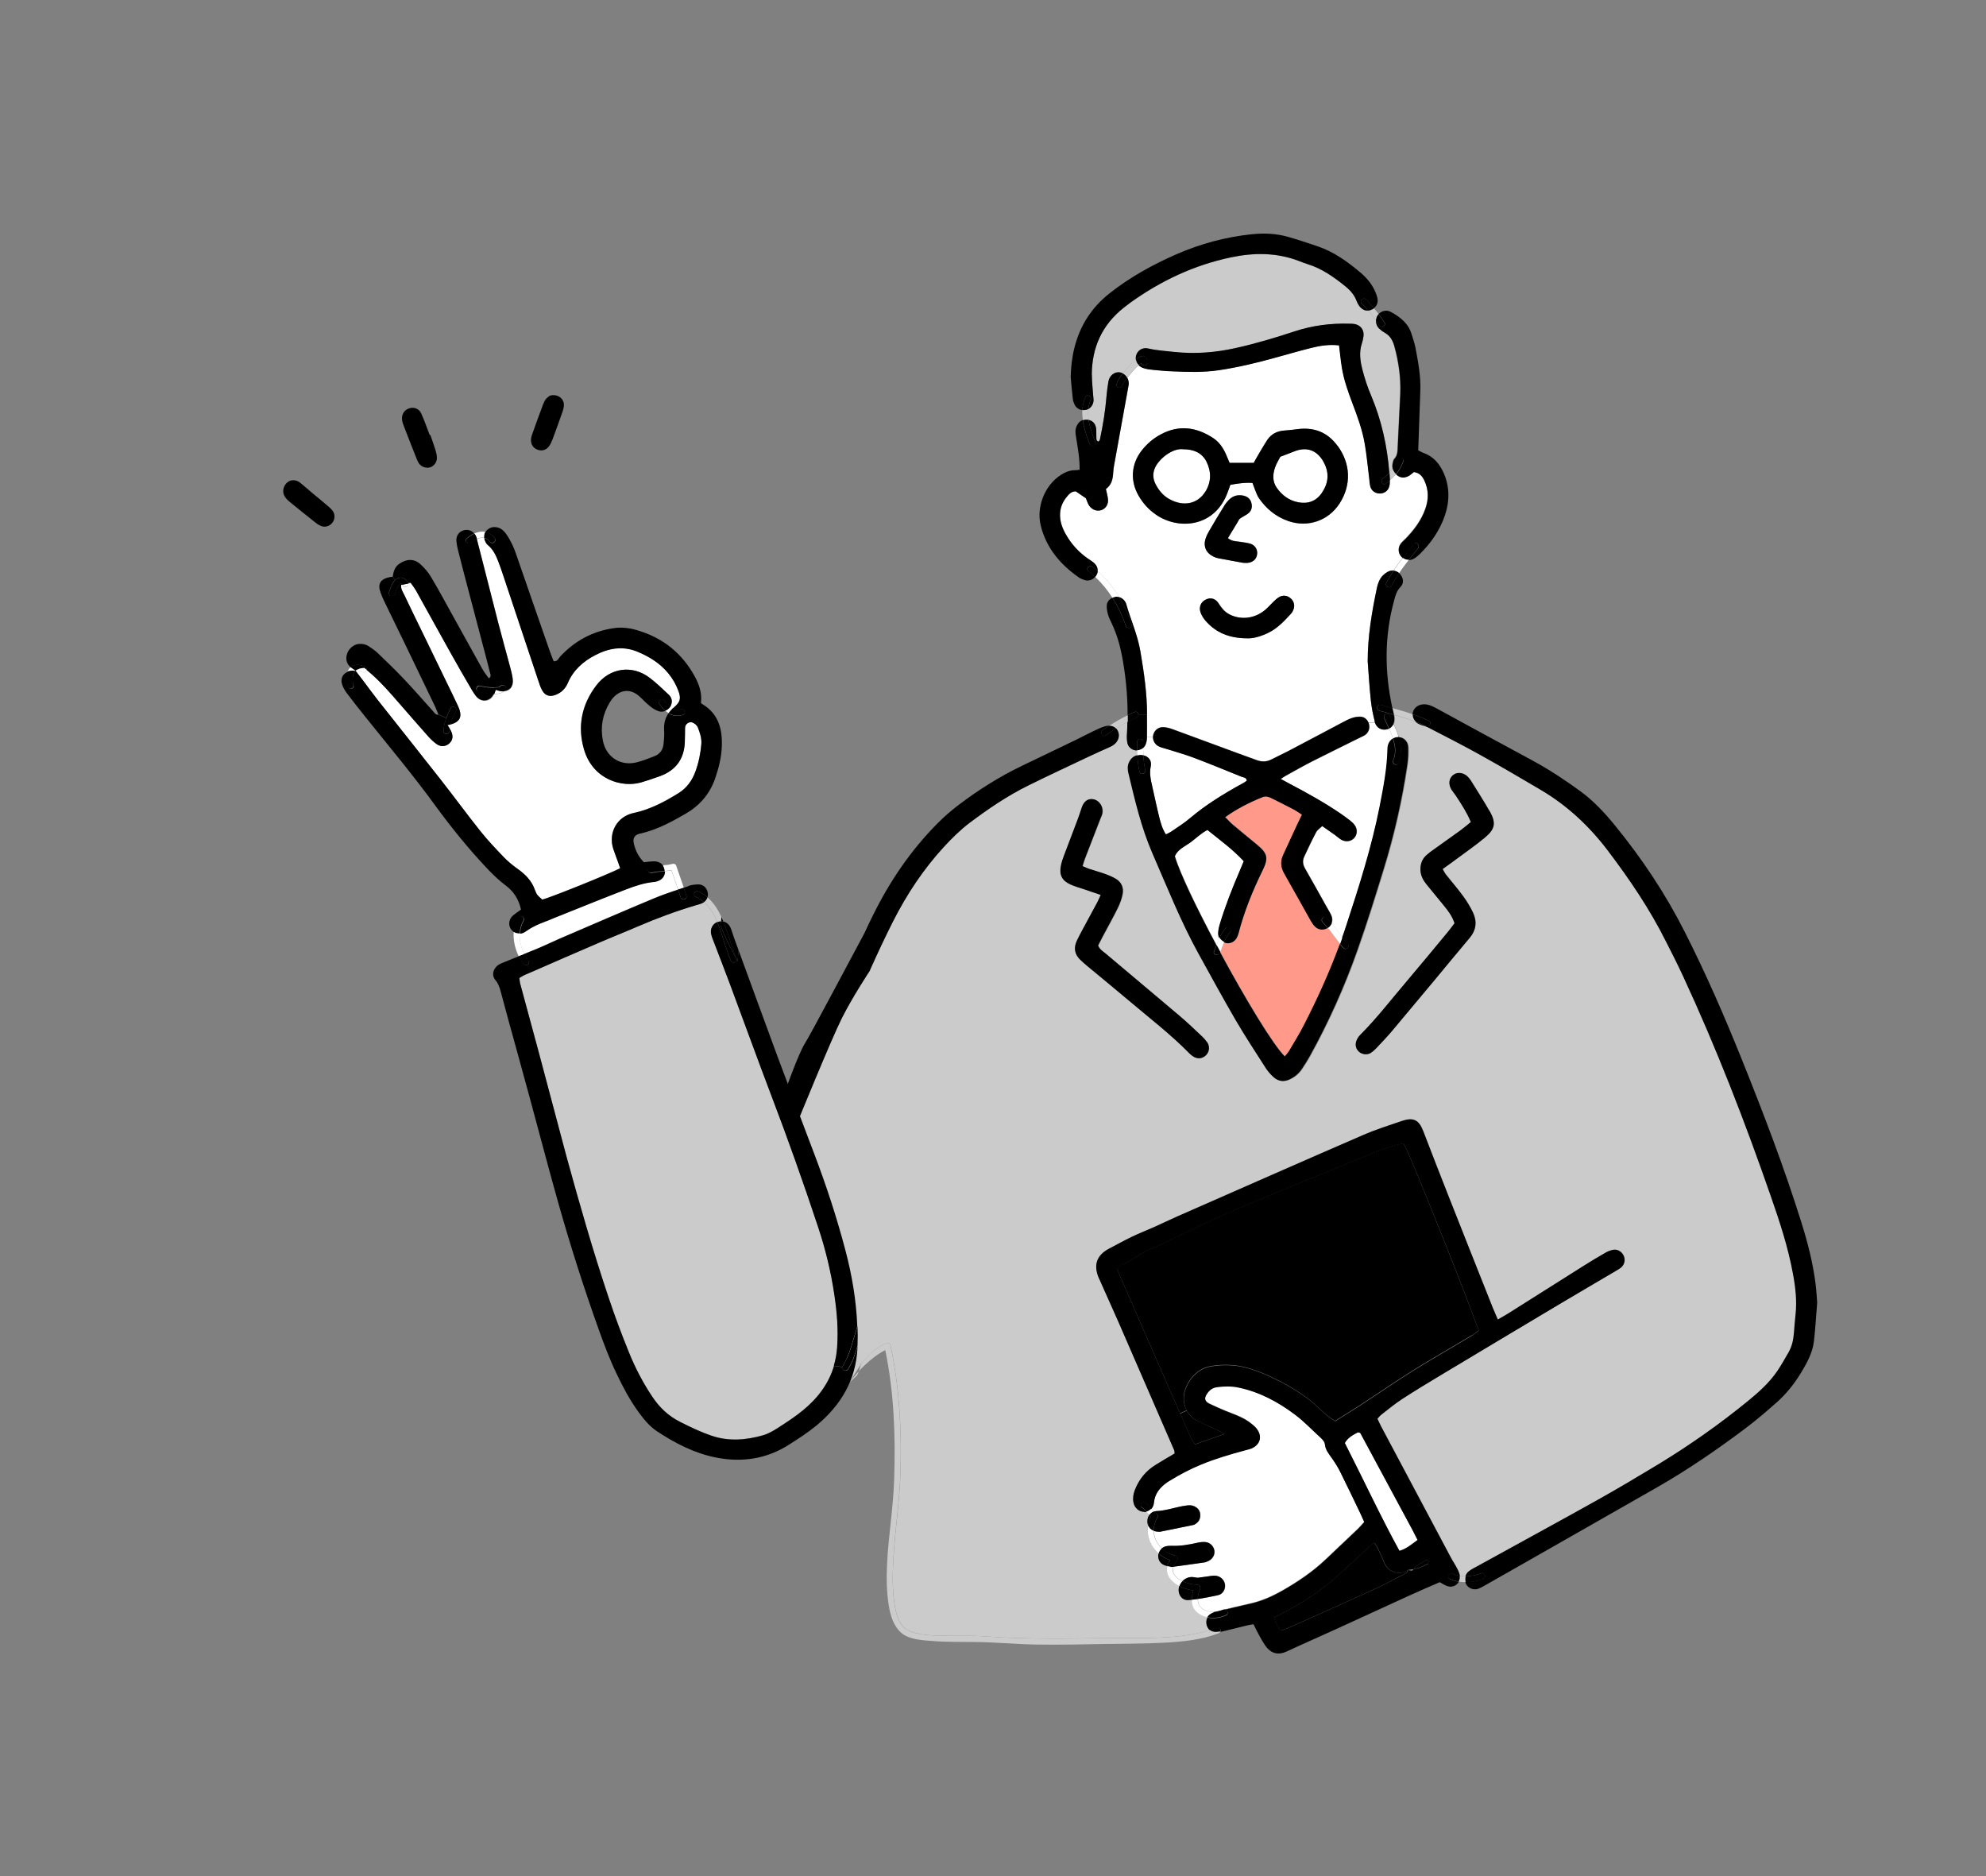 <?xml version="1.0" encoding="UTF-8"?>
<svg xmlns="http://www.w3.org/2000/svg" viewBox="0 0 180 170">
  <rect x="0" y="0" width="180" height="170" fill="#808080" stroke="none"/>
  <defs>
    <style>
      .cls-1 {
        fill: #fff;
      }

      .cls-2 {
        fill: none;
      }

      .cls-3 {
        fill: #cbcbcb;
      }

      .cls-4 {
        fill: #ff9a8b;
      }
    </style>
  </defs>
  <g id="_文字" data-name="文字">
    <rect class="cls-2" x="-21.13" y="18.4" width="222.27" height="133.2"/>
  </g>
  <g id="_イラスト_xFF08_1コマ目_xFF09_" data-name="イラスト_xFF08_1コマ目_xFF09_">
    <g>
      <polygon class="cls-3" points="78.01 123.65 76.57 125.91 77.13 118.56 71.72 100.62 74.73 92.86 78.96 87.14 84.03 92.84 78.01 123.65"/>
      <g>
        <path class="cls-4" d="M120.34,84.08c.38.48.72.98,1.11,1.45-.93,2.53-2.03,4.97-3.27,7.37-.4.78-.87,1.54-1.32,2.3-.11.18-.26.34-.4.51-1.06-1.03-3.6-5.25-5.87-9.46.12-.3.22-.61.35-.9.05.03.11.05.17.07.35.09.76-.08.97-.43.08-.13.14-.28.18-.44.52-1.99,1.29-3.89,2.2-5.74.54-1.09.43-1.51-.52-2.29-.73-.61-1.47-1.2-2.19-1.81-.24-.2-.44-.43-.7-.69,1.09-.78,2.21-1.34,3.38-1.81.29-.12.56-.04.82.09.68.34,1.36.68,2.03,1.03.24.13.47.29.73.46-.17.36-.32.67-.47.98-.41.89-.82,1.78-1.23,2.66-.28.59-.23,1.14.1,1.71.82,1.42,1.61,2.86,2.41,4.29.11.19.24.38.4.53.31.29.77.32,1.11.1Z"/>
        <path d="M128.16,142.15c.28-.37.7-.55,1.09-.78.05-.03.2.03.22.08.03.06,0,.22-.05.24-.41.18-.79.46-1.26.45Z"/>
        <path d="M107.56,127.82c.21.4.53.71.96.92.65.32,1.32.61,1.98.92.13.06.25.16.44.28-.92.32-1.75.62-2.62.93-.13-.2-.27-.36-.36-.55-.33-.74-.67-1.48-.99-2.22l.6-.27Z"/>
        <path d="M127.34,142.59c-.87.44-1.72.93-2.6,1.33-2.57,1.18-5.16,2.33-7.75,3.49-.28.13-.58.23-.89.35-.33-.34-.5-.73-.65-1.17.19-.11.35-.2.51-.28,2.01-1.01,3.88-2.22,5.53-3.76.81-.75,1.62-1.5,2.43-2.24.18-.16.37-.32.61-.51.29.32.4.67.57,1,.11.22.21.46.3.69.17.43.42.77.87.93.47.17.92.15,1.33-.17,0,0,0,0,0,0h0c-.04.16-.12.27-.27.35Z"/>
        <path d="M106.97,128.09c-.18-.41-.36-.82-.55-1.24-1.62-3.7-3.24-7.41-4.86-11.11-.1-.23-.19-.47-.3-.74.15-.15.28-.37.46-.44.91-.37,1.65-1.02,2.56-1.39.91-.36,1.77-.83,2.66-1.25.88-.42,1.77-.84,2.66-1.25.89-.41,1.77-.82,2.68-1.2,3.99-1.66,7.99-3.31,11.99-4.94.76-.31,1.55-.54,2.33-.8.2-.07.42-.09.61-.13.46.7,5.37,12.96,6.81,16.95-.18.13-.36.29-.57.41-1.79,1.07-3.6,2.1-5.37,3.2-1.63,1.02-3.22,2.12-4.83,3.17-.74.48-1.49.94-2.25,1.42-.69-.41-1.23-.95-1.78-1.46-1.48-1.37-4.59-3.02-6.56-3.45-1-.22-2.01-.22-3.01-.04-1.47.27-2.65,2.03-2.32,3.4.05.22.13.41.22.59l-.6.27Z"/>
        <path class="cls-3" d="M99.36,38.95c-.03-.49-.28-.81-.69-.89-.05-.33-.07-.67-.03-.99.26-.14.44-.41.47-.73.01-.15-.01-.31-.03-.47-.04-.63-.12-1.26-.12-1.89,0-2.49.93-4.54,2.91-6.1.2-.16.4-.31.6-.46,2.75-1.97,5.76-3.39,9.09-4.09,2.08-.44,4.14-.45,6.16.32.27.1.53.21.8.29,1.29.4,2.37,1.16,3.41,2,.45.36.82.78,1.03,1.33.08.2.18.41.33.57.2.22.44.34.72.31.25.29.48.59.7.9,0,.26.09.53.29.72.13.13.29.25.45.34.52.27.77.72.91,1.26.38,1.41.59,2.84.53,4.31-.07,1.58-.16,3.16-.23,4.74-.02.41,0,.82-.32,1.15-.08.08-.1.23-.13.35-.05.2-.05.39,0,.56-.09.12-.18.24-.29.36-.19-2.41-.7-4.75-1.65-6.99-.31-.72-.56-1.48-.76-2.24-.22-.82-.36-1.66-.07-2.51.07-.21.11-.43.14-.64.07-.55-.25-.99-.81-1.09-.15-.03-.31-.02-.47-.03-1.69-.05-3.33.16-4.95.69-1.77.58-3.55,1.12-5.37,1.52-1.84.4-3.68.55-5.55.35-.78-.09-1.57-.13-2.34-.31-.58-.14-1.04.2-1.14.72-.02.1-.02.2,0,.29-.06.05-.11.1-.16.15-.34.31-.72.69-1.03,1.11-.1-.05-.21-.08-.32-.1-.45-.05-.89.31-.98.84-.08.44-.13.87-.17,1.32-.11,1.32-.32,2.63-.6,3.93-.01.07-.09.13-.12.19-.2-.05-.19-.2-.2-.31-.02-.25,0-.51-.01-.76Z"/>
        <path class="cls-3" d="M78.85,87.92c.66-1.5,1.36-2.98,2.1-4.45,1.24-2.44,2.73-4.69,4.58-6.71.73-.79,1.49-1.55,2.35-2.2,1.69-1.27,3.44-2.46,5.35-3.4,1.78-.88,3.59-1.72,5.38-2.57.66-.31,1.32-.61,1.98-.9.3-.13.54-.31.7-.6.21-.38.12-.83-.14-1.09.34-.22.69-.42,1.05-.6,0,.41-.02.82-.05,1.23-.01.25,0,.51.06.75.1.38.49.64.86.62,0,0,.01,0,.02,0,0,.15,0,.3.02.45-.32.08-.55.29-.71.6-.16.33-.15.67-.07,1.02.58,2.46,1.15,4.91,2.17,7.25,1.33,3.07,2.56,6.18,4.19,9.12,1.12,2.02,2.21,4.05,3.38,6.04.86,1.47,1.8,2.9,2.72,4.33.18.29.42.55.68.79.44.4.94.47,1.49.2.44-.21.8-.51,1.07-.91.26-.39.52-.79.75-1.21,1.7-3.08,3.13-6.28,4.3-9.58.87-2.44,1.63-4.91,2.39-7.38.95-3.08,1.66-6.22,2.13-9.41.08-.53.1-1.07.08-1.6-.03-.54-.41-.89-.88-.91-.13-.4-.3-.79-.47-1.18.08-.18.11-.4.08-.64,0-.07-.02-.13-.03-.2.67.19,1.34.39,1.98.64.1.1.23.18.38.24.23.09.49.13.71.25,1.57.81,3.15,1.61,4.69,2.47,1.88,1.04,3.73,2.13,5.58,3.22,2.4,1.42,4.39,3.28,6.07,5.51,1.97,2.6,3.79,5.29,5.25,8.21.52,1.04,1.06,2.09,1.55,3.14,3.02,6.51,5.62,13.18,7.96,19.96.8,2.3,1.56,4.61,2,7,.22,1.22.36,2.44.24,3.68-.06.57-.11,1.13-.15,1.7-.05.6-.17,1.19-.47,1.72-.33.58-.65,1.16-1.02,1.7-.71,1.06-1.66,1.91-2.64,2.71-2.57,2.11-5.28,4.02-8.12,5.74-1.83,1.12-3.68,2.21-5.56,3.26-3.61,2.02-7.24,4-10.87,5.99-.28.15-.56.3-.81.49-.14.11-.23.26-.28.43-.19,0-.37-.01-.55-.05-.03-.21-.12-.42-.21-.6-.18-.37-.42-.71-.61-1.07-2.11-3.96-4.21-7.92-6.32-11.88-.12-.22-.21-.45-.33-.69.13-.14.22-.26.34-.36.63-.48,1.24-.99,1.89-1.42,1.22-.79,2.46-1.55,3.71-2.29,3.52-2.11,7.05-4.22,10.57-6.32,1.71-1.02,3.43-2.02,5.14-3.03.16-.1.33-.19.47-.32.29-.28.36-.7.19-1.05-.17-.36-.53-.59-.93-.52-.24.04-.49.14-.7.26-.68.39-1.36.8-2.03,1.22-2.27,1.43-4.54,2.86-6.81,4.3-.29.18-.59.35-.93.54-.17-.4-.33-.75-.47-1.1-1.33-3.34-2.66-6.69-3.98-10.04-.78-1.97-1.53-3.94-2.3-5.91-.41-1.06-.9-1.3-1.98-.93-1.17.4-2.34.77-3.47,1.26-5.62,2.44-11.22,4.91-16.83,7.37-.69.3-1.38.64-2.07.95-.69.31-1.4.58-2.08.91-.68.32-1.33.7-2,1.04-1.15.59-1.49,1.47-.99,2.67.03.06.05.12.08.17.57,1.27,1.14,2.53,1.7,3.81,1.69,3.88,3.38,7.76,5.06,11.64.03.08.03.18.04.3-.57.34-1.14.67-1.71,1.02-.89.55-1.52,1.32-1.9,2.3-.14.37-.19.74-.12,1.11.09.51.53.88.99.85.06,0,.12-.01.18-.03.09.11.17.22.26.32-.13.2-.19.47-.15.74.01.07.03.14.05.2-.17.98.21,1.9.94,2.54,0,.02,0,.04-.01.06-.08.42.12.83.52,1,.09.04.19.06.28.09-.2.77.33,1.41,1.09,1.81,0,.03-.02.05-.02.08-.16.61.24,1.24.85,1.19.1,0,.21-.02.31-.03,0,.47.17.92.61,1.24.24.17.51.29.79.35-.12.23-.14.52-.04.77.06.16.15.29.27.39-2.84.9-6.07.69-8.99.73-3.8.04-7.59.13-11.38-.15-1.19-.09-2.4-.03-3.6-.06-1.11-.03-2.52,0-3.51-.57-.86-.5-1.05-1.89-1.16-2.76-.16-1.32-.11-2.67-.02-3.99.16-2.53.55-5.01.62-7.55.11-3.85-.1-7.68-.91-11.46-.03-.13-.2-.24-.33-.19-1.03.4-1.73,1.14-2.35,1.96M98.26,80.58c.47.16.94.32,1.5.51-.13.3-.2.47-.29.64-.45.84-.9,1.67-1.35,2.5-.18.34-.36.67-.52,1.01-.3.64-.22,1.23.31,1.73.21.2.42.38.64.57,1.24,1.03,2.49,2.05,3.72,3.09,1.85,1.57,3.79,3.05,5.5,4.79.11.11.23.22.36.3.39.25.81.22,1.14-.07.34-.31.41-.8.14-1.21-.12-.18-.27-.35-.43-.5-.67-.63-1.33-1.26-2.03-1.86-2.21-1.88-4.45-3.75-6.67-5.62-.26-.22-.58-.39-.73-.77.13-.26.27-.54.42-.82.46-.86.94-1.72,1.37-2.59.19-.39.35-.82.43-1.25.11-.57-.1-1.07-.61-1.38-.29-.18-.62-.32-.94-.43-.47-.17-.96-.3-1.44-.46-.2-.07-.39-.16-.64-.26.08-.25.13-.46.21-.66.46-1.21.93-2.41,1.4-3.62.07-.18.16-.35.19-.53.1-.56-.27-1.13-.77-1.24-.51-.12-.91.16-1.11.77-.13.39-.26.78-.4,1.16-.4,1.06-.81,2.12-1.21,3.19-.11.29-.21.6-.27.9-.16.82.09,1.34.86,1.69.4.18.83.3,1.25.44ZM134.59,75.89c.93-.78,1.02-1.34.42-2.4-.53-.93-1.11-1.83-1.68-2.75-.07-.11-.14-.21-.23-.3-.39-.43-.95-.53-1.35-.25-.42.29-.5.84-.19,1.35.11.19.26.35.39.54.51.75,1,1.51,1.37,2.4-.32.26-.61.51-.91.73-.82.59-1.64,1.18-2.46,1.76-.23.17-.46.33-.67.52-.4.36-.55.83-.53,1.36.02.5.24.91.55,1.28.54.66,1.08,1.32,1.62,1.98.36.44.7.9.92,1.54-.21.27-.39.52-.59.77-1.27,1.53-2.54,3.07-3.82,4.58-1.37,1.61-2.66,3.29-4.16,4.79-.15.15-.27.35-.34.56-.11.35-.03.69.26.95.27.24.74.3,1.06.1.18-.12.35-.27.5-.43.48-.51.96-1.01,1.41-1.54,1.28-1.52,2.56-3.05,3.83-4.58,1.07-1.29,2.13-2.58,3.21-3.86.6-.71.7-1.48.32-2.29-.24-.51-.53-1-.87-1.46-.5-.69-1.06-1.34-1.59-2-.11-.14-.18-.3-.3-.5.46-.33.87-.62,1.27-.92.86-.64,1.74-1.26,2.57-1.94Z"/>
        <path class="cls-1" d="M128.05,138.71c.13.25.25.5.42.83-.56.39-1,.8-1.64.98-1.75-3.19-3.27-6.48-4.95-9.77.26-.48.75-.73,1.19-.97.1.02.13.02.16.04.03.01.06.04.07.06,1.58,2.94,3.16,5.88,4.75,8.82Z"/>
        <path class="cls-1" d="M104.57,136.96c-.08-.08-.16-.17-.23-.26.13-.14.22-.34.24-.57.08-.83.55-1.38,1.19-1.84.08-.06.16-.1.24-.15.91-.57,1.86-1.07,2.86-1.47,1.29-.53,2.62-.92,3.96-1.28.21-.06.43-.1.63-.19.78-.35.96-1.12.41-1.79-.16-.19-.36-.35-.56-.51-.51-.39-1.09-.63-1.68-.86-.68-.26-1.35-.54-2-.86-.46-.22-.51-.51-.24-.92.22-.32.5-.54.92-.6.63-.08,1.27-.1,1.89.03,1.92.4,3.62,1.3,5.17,2.47.83.63,1.54,1.4,2.32,2.09.19.17.36.35.39.63.05.47.34.8.59,1.17.29.41.56.84.79,1.29.62,1.24,1.21,2.5,1.82,3.75.12.25.23.51.36.8-.21.23-.38.44-.59.64-.96.92-1.93,1.82-2.89,2.74-1.18,1.12-2.51,2.02-3.91,2.82-.91.52-1.86.94-2.88,1.18-1.02.23-2.03.47-3.04.72-.08.02-.15.04-.23.07h0c-.3.02-.6-.03-.88-.15-.48-.2-.65-.59-.64-1.02.62-.09,1.24-.22,1.85-.35.43-.09.67-.56.61-.96-.06-.44-.44-.79-.92-.8-.25,0-.5.05-.75.08-.31.04-.62.08-.82.11-.25-.04-.37-.07-.49-.07-.33,0-.66.14-.88.38-.59-.28-1.02-.73-.82-1.31.97-.13,1.88-.25,2.8-.39.15-.02.3-.09.44-.16.36-.19.55-.58.48-.94-.08-.41-.42-.73-.85-.75-.22-.01-.44.01-.65.06-.8.18-1.6.33-2.42.28-.12,0-.25,0-.38.02-.18.03-.33.1-.46.21-.46-.42-.73-.98-.74-1.59.16.06.35.09.58.08.94-.19,1.99-.41,3.04-.62.03,0,.06-.02.09-.04.33-.18.52-.45.51-.84,0-.39-.2-.65-.55-.81-.24-.11-.48-.1-.74-.06-.91.12-1.76.46-2.69.5-.08,0-.15.02-.22.04Z"/>
        <path class="cls-1" d="M110.27,85.63c-1.78-3.33-3.33-6.55-3.77-8.06.27-.62.89-.87,1.39-1.23.53-.38,1-.86,1.57-1.15,1.15.91,2.29,1.75,3.29,2.83-.13.31-.25.6-.37.89-.69,1.59-1.32,3.21-1.82,4.88-.08.27-.14.55-.13.83,0,.13.04.25.11.36-.1.21-.18.43-.27.66Z"/>
        <path class="cls-1" d="M103.86,67.43c.08-.2.1-.43.11-.65h.53c0,.34.17.67.5.84.22.11.47.16.71.24.81.26,1.64.48,2.43.78,1.48.56,2.94,1.15,4.4,1.75.16.06.39.06.45.28,0,.04,0,.08-.01.09-.13.09-.26.18-.4.25-1.67.91-3.28,1.9-4.73,3.13-.53.45-1.12.82-1.69,1.21-.14.1-.31.17-.49.26-.33-.52-.47-1.03-.6-1.55-.23-.92-.42-1.84-.63-2.77-.14-.61-.28-1.2-.14-1.86.11-.5-.21-.89-.67-.99-.01-.22-.02-.43-.02-.65.11-.09.19-.21.25-.36Z"/>
        <path class="cls-1" d="M124.62,65.46c.17.52.63.76,1.12.63.06-.02.11-.04.16-.06.13.29.26.59.36.89-.24.15-.41.41-.47.76,0,.06,0,.13-.01.19-.04,1.78-.38,3.51-.72,5.25-.72,3.63-1.84,7.15-2.99,10.66-.13.4-.26.79-.4,1.18-.33-.42-.64-.87-.97-1.28.09-.21.09-.45,0-.68-.12-.29-.29-.56-.45-.83-.65-1.16-1.29-2.32-1.95-3.47-.21-.36-.24-.72-.07-1.08.35-.74.69-1.49,1.08-2.21.11-.2.34-.34.55-.55.43.3.82.57,1.2.84.18.13.34.29.53.4.39.22.86.16,1.14-.13.31-.32.35-.83.06-1.21-.11-.15-.25-.28-.4-.4-.3-.23-.61-.45-.92-.67-1.44-.97-2.96-1.81-4.5-2.63-.27-.14-.54-.29-.87-.47.19-.12.31-.21.45-.29.8-.44,1.6-.9,2.41-1.31,1.46-.74,2.94-1.46,4.41-2.19.11-.06.23-.1.34-.17.33-.22.48-.6.39-.99-.01-.05-.03-.09-.04-.14l.6-.03Z"/>
        <path class="cls-1" d="M109.36,41.85c.44.9.42,1.84-.12,2.71-.63,1.01-1.87,1.42-3.25.66-.57-.31-.97-.8-1.26-1.38-.22-.44-.26-.9-.08-1.37.33-.86,1.62-1.9,2.59-1.77.92,0,1.71.29,2.13,1.15Z"/>
        <path class="cls-1" d="M119.94,41.82c.55.97.5,1.92-.13,2.83-.52.76-1.25,1.02-2.13.86-.85-.15-1.5-.64-1.98-1.34-.38-.56-.35-1.2-.14-1.81.13-.38.36-.72.48-.98.5-.19.88-.33,1.25-.48,1.11-.45,2.05-.14,2.65.91Z"/>
        <path class="cls-1" d="M110.95,45.84c-.47.75-.92,1.51-1.36,2.27-.13.22-.24.45-.32.68-.23.72.04,1.31.72,1.64.14.07.29.12.44.15.74.14,1.48.28,2.23.41.12.02.25.02.38.01.5-.04.85-.36.9-.8.04-.46-.23-.85-.71-.97-.31-.08-.62-.11-.93-.16-.31-.05-.63-.03-1.01-.32.3-.5.59-.99.89-1.47.06-.11.12-.24.21-.31.23-.16.49-.28.71-.44.31-.23.41-.55.33-.92-.08-.38-.33-.61-.69-.7-.45-.11-.89-.03-1.25.27-.21.18-.4.41-.54.65ZM104.78,46.65c2.07,1.41,5.35,1.14,6.5-2.07.07-.2.14-.41.23-.64.67-.12,1.31-.22,2.01-.17.08.21.15.42.23.62.11.26.2.54.36.77.66.96,1.53,1.67,2.65,2.06,1.77.62,3.63-.02,4.65-1.59,1.08-1.67,1.02-3.6-.18-5.23-.91-1.25-2.14-1.71-3.65-1.51-.37.05-.75.1-1.13.12-.67.04-1.22.31-1.6.88-.31.47-.59.97-.88,1.46-.11.18-.21.38-.33.59-.72,0-1.41,0-2.19,0-.12-.29-.23-.55-.34-.8-.26-.59-.63-1.11-1.17-1.46-1.52-.98-3.1-1.2-4.74-.31-.68.37-1.25.86-1.72,1.46-.95,1.22-1.06,2.74-.28,4.08.4.69.92,1.28,1.59,1.73ZM103.97,66.78c.01-.66,0-1.33,0-1.99v-.03c0-1.93-.28-3.82-.6-5.71-.25-1.51-.89-2.89-1.3-4.35-.02-.06-.05-.12-.08-.17-.12-.21-.34-.36-.57-.43-.53-.87-1.17-1.67-1.93-2.35.02-.25-.08-.49-.29-.7-.16-.15-.35-.26-.54-.39-.85-.58-1.53-1.33-2.04-2.21-.35-.61-.58-1.26-.53-1.98.04-.52.24-.98.56-1.39.21-.27.43-.55.86-.55.3.2.61.42.92.63.1.24.16.49.31.69.12.17.31.32.51.38.64.2,1.23-.28,1.18-.95-.02-.31-.12-.61-.19-.96.51-.37.64-.9.66-1.49.02-.44.12-.88.2-1.31.39-2.17.78-4.35,1.18-6.52.01-.06.02-.12.03-.19,0-.21-.04-.41-.14-.58.17-.21.35-.4.5-.59.17-.2.35-.39.55-.56.12.12.28.21.47.27.27.08.55.12.84.15.57.06,1.13.11,1.7.13,1.42.06,2.84.11,4.26-.1,1.69-.25,3.35-.64,4.99-1.1,1.12-.31,2.25-.64,3.38-.92.79-.2,1.61-.32,2.52-.23.05.39.08.7.12,1.01.05.34.09.69.14,1.03.18,1.1.55,2.14.94,3.17.46,1.21.91,2.43,1.13,3.71.17,1.03.27,2.07.4,3.1.03.25.04.51.1.75.1.39.44.64.83.65.44.01.8-.24.9-.68.04-.16.05-.33.04-.5.2-.17.38-.36.54-.57.02.02.04.04.06.06.34.28.72.3,1.14.05.16-.09.29-.22.41-.32.52.08.77.39.95.77.4.84.4,1.71.09,2.58-.36,1.04-1.01,1.89-1.76,2.67-.15.16-.33.3-.46.47-.29.39-.24.9.07,1.21.03.04.07.07.11.09-.29.38-.57.76-.83,1.16-.18-.02-.36.02-.54.12-.24.13-.47.33-.62.56-.17.26-.28.57-.34.87-.47,2.2-.84,4.4-.84,6.67.09,1.2.17,2.39.29,3.58.07.62.19,1.25.35,1.86,0,.03.02.06.03.09l-.6.03c-.13-.31-.4-.53-.76-.54-.25,0-.51.04-.74.12-.3.1-.58.25-.86.4-1.65.87-3.29,1.74-4.94,2.61-.5.26-1.02.5-1.53.76-.42.21-.85.21-1.29.05-.71-.26-1.43-.51-2.14-.78-1.84-.68-3.67-1.36-5.51-2.03-.26-.1-.55-.17-.82-.18-.44-.03-.8.27-.91.68-.02.07-.03.15-.03.22h-.53ZM117.19,55.34c.2-.4.13-.82-.2-1.12-.29-.26-.7-.32-1.05-.11-.19.11-.35.27-.51.42-.25.24-.48.5-.74.73-.95.81-2.22.95-3.27.4-.44-.23-.71-.59-.97-1-.28-.44-.74-.54-1.15-.33-.46.23-.66.69-.46,1.2.1.26.26.51.44.72.95,1.09,2.16,1.6,3.83,1.59.51.02,1.2-.18,1.86-.5.85-.41,1.46-1.09,2.08-1.76.06-.07.11-.15.15-.24Z"/>
        <path d="M135.01,73.49c.6,1.06.51,1.63-.42,2.4-.82.69-1.71,1.3-2.57,1.94-.4.3-.81.59-1.27.92.11.19.19.36.3.5.53.67,1.09,1.31,1.59,2,.33.46.63.95.87,1.46.37.81.28,1.59-.32,2.29-1.08,1.28-2.14,2.57-3.21,3.86-1.27,1.53-2.55,3.06-3.83,4.58-.45.53-.93,1.03-1.41,1.54-.15.16-.32.31-.5.43-.32.2-.79.15-1.06-.1-.29-.26-.37-.59-.26-.95.07-.2.19-.41.34-.56,1.5-1.5,2.79-3.18,4.16-4.79,1.29-1.52,2.55-3.05,3.82-4.58.2-.24.38-.5.59-.77-.22-.65-.56-1.1-.92-1.54-.54-.66-1.08-1.32-1.62-1.98-.31-.38-.52-.78-.55-1.28-.02-.54.14-1,.53-1.36.21-.19.44-.36.67-.52.82-.59,1.65-1.17,2.46-1.76.3-.22.59-.47.91-.73-.37-.88-.87-1.64-1.37-2.4-.12-.18-.27-.35-.39-.54-.31-.51-.22-1.06.19-1.35.41-.28.97-.18,1.35.25.08.09.16.2.23.3.56.91,1.15,1.81,1.68,2.75Z"/>
        <path d="M134.43,143.09c-.51.19-1.05.29-1.6.28-.05-.17-.05-.36,0-.54.49,0,1-.1,1.45-.27.33-.12.47.4.14.52Z"/>
        <path class="cls-3" d="M132.84,142.83c-.05.17-.05.36,0,.54-.21,0-.43-.02-.64-.06.07-.12.1-.27.1-.42,0-.03,0-.07,0-.1.18.03.37.05.55.05Z"/>
        <path d="M132.3,142.89c0,.16-.03.3-.1.42-.28-.05-.56-.13-.82-.25-.32-.14-.04-.61.27-.47.2.09.42.16.64.19,0,.03,0,.07,0,.1Z"/>
        <path d="M129.5,65.32c.32.15.04.62-.27.47-.3-.14-.6-.27-.91-.39-.2-.18-.3-.43-.29-.68.5.17,1,.37,1.47.59Z"/>
        <path d="M129.23,65.78c.31.15.59-.32.27-.47-.47-.23-.97-.42-1.47-.59,0-.04,0-.08.01-.12.09-.47.51-.78,1.04-.78.39,0,.73.16,1.07.34,2.91,1.59,5.82,3.18,8.74,4.75,1.53.83,2.98,1.79,4.38,2.81,1.15.85,2.13,1.89,3.03,2.99,2.47,3.01,4.63,6.24,6.39,9.72,1.93,3.8,3.63,7.71,5.22,11.67,1.93,4.8,3.78,9.64,5.33,14.58.59,1.87,1.08,3.76,1.32,5.71.07.56.1,1.13.14,1.66-.1,1.17-.16,2.31-.29,3.44-.12,1.1-.65,2.04-1.21,2.96-.63,1.03-1.39,1.96-2.31,2.75-.83.73-1.67,1.45-2.55,2.12-2.6,1.96-5.28,3.81-8.11,5.43-5.21,2.98-10.43,5.94-15.64,8.91-.19.11-.39.22-.59.3-.41.15-.87-.02-1.09-.36-.05-.07-.08-.16-.1-.24.54,0,1.09-.1,1.6-.28.33-.12.18-.64-.14-.52-.45.17-.95.27-1.45.27.05-.17.14-.32.28-.43.24-.2.53-.34.81-.49,3.62-2,7.26-3.97,10.87-5.99,1.88-1.05,3.72-2.15,5.56-3.26,2.84-1.73,5.55-3.64,8.12-5.74.98-.8,1.92-1.65,2.64-2.71.37-.55.69-1.13,1.02-1.7.3-.53.42-1.12.47-1.72.04-.57.09-1.13.15-1.7.13-1.24-.01-2.46-.24-3.68-.44-2.4-1.2-4.71-2-7-2.35-6.77-4.94-13.45-7.96-19.96-.49-1.06-1.02-2.1-1.55-3.14-1.46-2.92-3.28-5.61-5.25-8.21-1.68-2.22-3.67-4.09-6.07-5.51-1.85-1.09-3.7-2.18-5.58-3.22-1.55-.86-3.12-1.66-4.69-2.47-.22-.11-.48-.15-.71-.25-.15-.06-.28-.14-.38-.24.31.12.61.24.91.39Z"/>
        <path d="M128.52,49.68c-.28.35-.56.7-.84,1.06-.2,0-.38-.05-.55-.18.33-.43.67-.84,1-1.26.22-.27.6.11.38.38Z"/>
        <path class="cls-1" d="M127.68,50.74c-.3.39-.6.78-.87,1.19-.15-.12-.32-.2-.5-.22.26-.4.54-.78.83-1.16.16.12.35.18.55.18Z"/>
        <path class="cls-3" d="M128.32,65.4c-.65-.25-1.31-.45-1.98-.64-.04-.2-.09-.4-.14-.6.61.17,1.23.35,1.83.56-.01.25.09.49.29.68Z"/>
        <path d="M126.77,66.78c.25.78.34,1.57-.01,2.37-.14.32-.61.04-.47-.27.28-.64.19-1.31-.03-1.97.14-.08.3-.13.48-.13,0,0,.02,0,.03,0Z"/>
        <path class="cls-1" d="M126.74,66.78c-.18,0-.34.04-.48.13-.1-.3-.23-.6-.36-.89.18-.09.31-.23.39-.42.18.38.35.78.47,1.18,0,0-.02,0-.03,0Z"/>
        <path d="M126.52,42.97c-.15-.14-.25-.31-.3-.49.18-.25.32-.51.42-.79.12-.33.64-.19.52.14-.15.41-.36.79-.64,1.13Z"/>
        <path class="cls-3" d="M125.93,42.83c.1-.11.2-.23.29-.36.05.18.15.34.3.49-.16.21-.35.4-.54.57,0-.05,0-.1,0-.16-.01-.18-.03-.37-.04-.55Z"/>
        <path d="M125.66,52.81c.2-.38.41-.74.65-1.1.18.02.36.09.5.22-.25.37-.48.75-.68,1.15-.16.31-.63.04-.47-.27Z"/>
        <path d="M126.34,64.76c-.44-.12-.88-.24-1.32-.37-.33-.1-.19-.62.14-.52.34.1.69.19,1.04.29.05.2.1.4.14.6Z"/>
        <path d="M125.93,42.83c.01.18.03.37.04.55,0,.05,0,.1,0,.16-.12.1-.24.2-.36.29-.29.2-.56-.27-.27-.47.21-.15.41-.33.59-.53Z"/>
        <path d="M125.47,65.08c-.14-.32.33-.59.47-.27.11.26.24.52.36.79-.08.18-.22.33-.39.42-.15-.33-.3-.64-.43-.93Z"/>
        <path d="M124.6,65.37c-.16-.61-.28-1.23-.35-1.86-.13-1.19-.2-2.39-.29-3.58,0-2.26.38-4.47.84-6.67.06-.3.18-.61.34-.87.15-.23.38-.42.62-.56.18-.1.36-.14.54-.12-.23.35-.45.72-.65,1.1-.16.31.31.58.47.27.21-.4.44-.78.68-1.15.05.04.1.09.14.15.27.35.32.77-.02,1.12-.36.37-.46.82-.58,1.27-.87,3.2-.85,6.43-.15,9.66,0,.01,0,.03,0,.04-.35-.1-.69-.19-1.04-.29-.34-.1-.48.43-.14.52.43.12.87.24,1.32.37.01.07.02.13.03.2.03.24,0,.46-.08.64-.12-.27-.24-.53-.36-.79-.14-.32-.61-.04-.47.27.13.3.28.61.43.93-.05.03-.11.05-.16.06-.49.13-.95-.1-1.12-.63,0-.03-.02-.06-.03-.09Z"/>
        <path d="M125.01,29.49c-.1-.15-.2-.3-.31-.44,0-.18.05-.35.15-.49.02-.04.05-.07.08-.1.19.25.37.5.54.76.2.29-.27.56-.47.27Z"/>
        <path class="cls-3" d="M124.94,28.46s-.06.07-.08.1c-.1.15-.15.32-.15.49-.22-.31-.46-.61-.7-.9.07,0,.15-.02.23-.05.11-.04.22-.1.3-.16.14.17.28.34.41.52Z"/>
        <path d="M125.45,30.11c-.17-.09-.32-.21-.45-.34-.2-.19-.3-.46-.29-.72.1.15.21.29.31.44.19.29.66.02.47-.27-.17-.26-.35-.51-.54-.76.27-.29.72-.41,1.1-.2.84.46,1.6,1.03,1.89,2.02.12.39.26.78.34,1.18.25,1.3.5,2.61.45,3.95-.04,1.04-.07,2.08-.11,3.13-.03.76-.05,1.51-.08,2.27.21.1.37.2.55.26.82.31,1.35.92,1.71,1.69.61,1.3.6,2.64.15,3.97-.46,1.34-1.25,2.47-2.26,3.47-.16.15-.33.3-.52.41-.16.09-.32.14-.48.14.27-.36.56-.71.84-1.06.22-.27-.17-.66-.38-.38-.33.42-.67.84-1,1.26-.04-.03-.07-.06-.11-.09-.32-.32-.36-.83-.07-1.21.13-.18.31-.31.46-.47.75-.78,1.39-1.64,1.76-2.67.31-.87.31-1.74-.09-2.58-.18-.38-.43-.7-.95-.77-.12.09-.26.22-.41.32-.42.25-.81.23-1.14-.05-.02-.02-.04-.04-.06-.06.27-.34.49-.73.64-1.13.12-.33-.41-.47-.52-.14-.1.28-.24.54-.42.79-.05-.17-.05-.36,0-.56.03-.12.05-.27.13-.35.32-.33.3-.74.32-1.15.07-1.58.16-3.16.23-4.74.06-1.46-.14-2.9-.53-4.31-.15-.54-.39-.99-.91-1.26Z"/>
        <path d="M123.81,27.13c.25.26.49.53.72.8-.09.07-.19.12-.3.16-.08.03-.15.04-.23.05-.18-.22-.37-.43-.58-.63-.25-.25.14-.63.38-.38Z"/>
        <path d="M98.96,33.97c0,.63.08,1.26.12,1.89.01.16.04.32.03.47-.03.32-.21.59-.47.73.03-.28.1-.56.21-.82.14-.32-.33-.59-.47-.27-.17.39-.26.79-.28,1.19-.3-.03-.56-.2-.71-.5-.08-.17-.14-.35-.16-.54-.08-.66-.13-1.32-.19-1.98.03-.89.12-1.77.34-2.63.5-2,1.55-3.64,3.17-4.92,1.87-1.48,3.94-2.62,6.12-3.57,2.16-.94,4.41-1.54,6.74-1.79,1.11-.12,2.21-.08,3.29.22.91.26,1.81.56,2.7.86,1.49.5,2.75,1.41,3.93,2.41.66.56,1.18,1.23,1.45,2.07.06.17.1.37.08.55-.03.25-.15.45-.34.59-.23-.28-.47-.55-.72-.8-.25-.25-.63.14-.38.38.2.2.39.41.58.63-.28.02-.52-.1-.72-.31-.14-.16-.25-.37-.33-.57-.21-.55-.58-.97-1.03-1.33-1.04-.84-2.12-1.6-3.41-2-.27-.08-.54-.19-.8-.29-2.02-.77-4.08-.76-6.16-.32-3.33.7-6.33,2.12-9.09,4.09-.2.15-.4.3-.6.46-1.97,1.55-2.9,3.61-2.91,6.1Z"/>
        <path d="M122.16,85.51c.24.25-.14.64-.38.38-.11-.12-.22-.24-.33-.36.07-.2.14-.39.21-.59.16.2.32.39.5.57Z"/>
        <path d="M121.23,40.39c1.19,1.63,1.26,3.55.18,5.23-1.01,1.57-2.88,2.2-4.65,1.59-1.11-.39-1.98-1.1-2.65-2.06-.16-.23-.25-.51-.36-.77-.08-.2-.15-.4-.23-.62-.7-.05-1.35.05-2.01.17-.08.23-.15.44-.23.64-1.15,3.21-4.43,3.48-6.5,2.07-.67-.45-1.19-1.04-1.59-1.73-.77-1.34-.67-2.86.28-4.08.47-.6,1.04-1.1,1.72-1.46,1.64-.89,3.23-.68,4.74.31.54.35.91.87,1.17,1.46.11.26.22.52.34.8.79,0,1.48,0,2.19,0,.12-.21.22-.41.33-.59.29-.49.57-.98.88-1.46.37-.57.92-.84,1.6-.88.38-.02.75-.07,1.13-.12,1.51-.2,2.74.26,3.65,1.51ZM119.81,44.65c.63-.92.68-1.86.13-2.83-.6-1.05-1.54-1.36-2.65-.91-.37.15-.75.29-1.25.48-.13.25-.35.6-.48.98-.21.61-.24,1.25.14,1.81.48.69,1.13,1.18,1.98,1.34.88.16,1.61-.1,2.13-.86ZM109.24,44.57c.55-.88.56-1.81.12-2.71-.42-.85-1.21-1.15-2.13-1.15-.97-.13-2.26.91-2.59,1.77-.18.48-.14.93.08,1.37.29.58.7,1.07,1.26,1.38,1.38.76,2.62.36,3.25-.66Z"/>
        <path class="cls-1" d="M121.46,85.53c-.39-.47-.73-.98-1.11-1.45,0,0,.01,0,.02-.01.15-.1.26-.24.33-.41.34.42.64.86.97,1.28-.07.2-.14.39-.21.59Z"/>
        <path d="M120.7,83.66c-.07.16-.18.31-.33.41,0,0-.01,0-.02.01-.15-.18-.3-.36-.46-.53-.24-.25.14-.64.38-.38.15.16.3.32.43.49Z"/>
        <path d="M116.98,54.22c.33.3.41.72.2,1.12-.04.08-.09.17-.15.24-.62.67-1.24,1.35-2.08,1.76-.66.32-1.35.52-1.86.5-1.67,0-2.88-.5-3.83-1.59-.18-.21-.34-.46-.44-.72-.19-.51,0-.97.46-1.2.42-.21.87-.11,1.15.33.26.41.54.77.97,1,1.05.55,2.32.4,3.27-.4.26-.22.49-.49.74-.73.16-.15.32-.31.51-.42.35-.21.76-.16,1.05.11Z"/>
        <path d="M113.23,49.24c.49.12.76.51.71.97-.04.45-.39.77-.9.8-.12,0-.25,0-.38-.01-.74-.13-1.49-.27-2.23-.41-.15-.03-.3-.08-.44-.15-.68-.33-.95-.92-.72-1.64.08-.24.19-.47.32-.68.44-.76.89-1.52,1.36-2.27.15-.24.33-.46.54-.65.36-.31.79-.38,1.25-.27.36.09.61.32.69.7.08.37-.02.7-.33.92-.22.16-.48.28-.71.44-.1.07-.15.2-.21.31-.29.48-.58.97-.89,1.47.37.3.7.28,1.01.32.31.05.63.08.93.16Z"/>
        <path d="M110.95,85.36c-.17-.08-.32-.22-.42-.38.15-.32.33-.63.58-.89.24-.26.62.13.38.38-.25.26-.41.57-.54.89Z"/>
        <path class="cls-1" d="M110.95,85.36c-.13.3-.23.61-.35.9-.11-.21-.22-.42-.34-.63.08-.22.17-.44.27-.66.1.16.25.3.42.38Z"/>
        <path d="M110.6,86.26s-.02.05-.03.08c-.13.32-.66.18-.52-.14.08-.19.15-.37.22-.56.11.21.22.42.34.63Z"/>
        <path d="M110.09,146.06c.26-.02.51-.08.75-.19.32-.15.59.32.27.47-.52.24-1.13.33-1.69.2.05-.1.13-.19.22-.26.13-.09.29-.17.45-.23h0Z"/>
        <path d="M110.6,147.84c-.14.02-.28.04-.42.04-.21,0-.39-.06-.53-.18.22-.07.43-.14.64-.23.24-.09.38.17.31.36Z"/>
        <path d="M109.41,94.44c.27.41.2.9-.14,1.21-.32.29-.74.33-1.14.07-.13-.08-.25-.19-.36-.3-1.71-1.74-3.65-3.22-5.5-4.79-1.23-1.04-2.48-2.06-3.72-3.09-.22-.18-.43-.37-.64-.57-.52-.5-.61-1.08-.31-1.73.16-.34.34-.67.52-1.01.45-.83.9-1.67,1.35-2.5.09-.17.16-.34.29-.64-.56-.19-1.03-.34-1.5-.51-.42-.14-.85-.26-1.25-.44-.77-.35-1.02-.87-.86-1.69.06-.31.16-.61.27-.9.4-1.06.81-2.12,1.21-3.19.14-.38.28-.77.4-1.16.2-.61.6-.89,1.11-.77.51.12.87.69.77,1.24-.03.18-.12.36-.19.53-.47,1.21-.93,2.41-1.4,3.62-.08.2-.13.41-.21.66.25.1.44.2.64.26.48.16.97.29,1.44.46.32.12.65.26.94.43.52.31.72.81.61,1.38-.08.43-.24.85-.43,1.25-.43.88-.92,1.73-1.37,2.59-.15.28-.28.56-.42.82.15.39.48.55.73.77,2.22,1.88,4.45,3.74,6.67,5.62.7.59,1.36,1.23,2.03,1.86.16.15.31.32.43.5Z"/>
        <path d="M108.78,137.3c0,.39-.18.66-.51.84-.03.01-.06.03-.09.04-1.05.21-2.1.43-3.04.62-.23,0-.42-.02-.58-.08,0-.39.1-.79.34-1.2.08-.13.03-.29-.1-.37-.08-.05-.16-.11-.22-.18.07-.02.14-.04.22-.04.93-.04,1.79-.38,2.69-.5.26-.04.5-.05.74.06.35.16.54.42.55.81Z"/>
        <path class="cls-1" d="M108.02,144.96c.18-.02.36-.04.54-.07,0,.43.17.82.64,1.02.28.12.58.17.88.15-.16.06-.31.13-.45.23-.09.07-.17.16-.22.26-.28-.06-.55-.18-.79-.35-.45-.32-.61-.77-.61-1.24Z"/>
        <path d="M108.02,144.96c0-.28.05-.57.14-.84-.44-.06-.89-.2-1.28-.4.06-.17.15-.32.27-.45.43.21.95.32,1.37.33.22,0,.31.22.24.41-.12.28-.2.58-.2.88-.18.03-.36.05-.54.07Z"/>
        <path d="M108.53,143.61c-.42-.01-.94-.13-1.37-.33.23-.24.55-.39.88-.38.12,0,.25.03.49.07.2-.03.51-.07.82-.11.25-.03.5-.09.75-.08.48.01.86.36.92.8.05.4-.18.86-.61.96-.61.14-1.23.26-1.85.35,0-.29.08-.6.2-.88.08-.19-.01-.4-.24-.41Z"/>
        <path d="M108.16,144.12c-.09.28-.14.56-.14.84-.1.01-.2.02-.31.03-.62.05-1.01-.57-.85-1.19,0-.03.01-.05.02-.08.39.2.84.34,1.28.4Z"/>
        <path d="M106.57,140.98c.21.05.25.31.12.45-.17.19-.29.37-.34.54-.05,0-.1.02-.16.02-.12-.03-.25-.05-.39-.08.04-.17.12-.35.25-.53-.39-.15-.74-.36-1.04-.61.05-.18.15-.34.29-.46.34.31.77.55,1.27.67Z"/>
        <path d="M106.13,140.07c.82.04,1.63-.1,2.42-.28.21-.05.44-.07.65-.06.43.02.78.34.85.75.07.36-.13.75-.48.94-.14.07-.29.14-.44.16-.91.13-1.83.26-2.8.39.06-.17.17-.35.34-.54.13-.15.08-.4-.12-.45-.5-.13-.94-.36-1.27-.67.13-.1.28-.18.46-.21.12-.02.25-.03.38-.02Z"/>
        <path d="M105,140.77c.29.26.64.47,1.04.61-.12.18-.2.36-.25.53-.09-.02-.19-.05-.28-.09-.41-.17-.6-.58-.52-1,0-.02,0-.04.01-.06Z"/>
        <path class="cls-1" d="M106.34,141.97c-.2.58.23,1.03.82,1.31-.12.13-.22.28-.27.45-.76-.4-1.29-1.04-1.09-1.81.14.03.28.05.39.08.05,0,.1-.01.16-.02Z"/>
        <path d="M104.89,137.51c-.23.41-.34.81-.34,1.2-.25-.09-.41-.26-.5-.49.04-.26.13-.52.26-.78-.06-.05-.11-.11-.15-.17.1-.15.24-.26.41-.32.07.07.14.13.22.18.12.08.17.24.1.37Z"/>
        <path class="cls-1" d="M104.06,138.22c.08.23.25.4.5.49,0,.61.28,1.17.74,1.59-.14.12-.25.28-.29.46-.73-.64-1.12-1.57-.94-2.54Z"/>
        <path class="cls-1" d="M104.34,136.7c.07.09.15.18.23.26-.17.06-.31.17-.41.32-.09-.1-.18-.22-.26-.32.17-.04.32-.13.44-.26Z"/>
        <path d="M103.78,136.13c.23.15.39.36.56.57-.12.13-.27.22-.44.26-.12-.14-.24-.27-.39-.36-.29-.19-.02-.66.27-.47Z"/>
        <path d="M104.16,137.28c.05.06.1.11.15.17-.13.26-.21.52-.26.78-.02-.06-.04-.13-.05-.2-.04-.27.02-.54.15-.74Z"/>
        <path d="M103.61,67.22c0-.35-.54-.35-.54,0,0,.26,0,.52,0,.78,0,0-.01,0-.02,0-.36.02-.76-.24-.86-.62-.06-.24-.07-.5-.06-.75.03-.41.04-.82.05-1.23.26-.13.53-.26.8-.37.13-.05.18-.17.18-.28h.79s0,.02,0,.03c0,.66.01,1.33,0,1.99,0,.22-.03.45-.11.65-.06.15-.14.27-.25.36,0-.19,0-.38,0-.57Z"/>
        <path d="M103.61,32.26c-.24-.01-.47.16-.66.33-.02-.09-.01-.19,0-.29.1-.52.56-.86,1.14-.72.77.18,1.56.22,2.34.31,1.87.2,3.72.06,5.55-.35,1.82-.4,3.61-.94,5.37-1.52,1.62-.53,3.26-.74,4.95-.69.16,0,.32,0,.47.03.55.1.88.54.81,1.09-.03.22-.07.44-.14.64-.29.85-.15,1.69.07,2.51.2.76.45,1.52.76,2.24.95,2.25,1.46,4.58,1.65,6.99-.18.2-.38.38-.59.53-.28.2-.01.67.27.47.12-.09.25-.18.36-.29,0,.17,0,.34-.04.5-.1.44-.46.7-.9.68-.4-.01-.73-.26-.83-.65-.06-.24-.07-.5-.1-.75-.13-1.03-.22-2.07-.4-3.1-.22-1.28-.67-2.5-1.13-3.71-.39-1.04-.76-2.07-.94-3.17-.06-.34-.1-.69-.14-1.03-.04-.31-.07-.62-.12-1.01-.92-.1-1.73.03-2.52.23-1.13.28-2.25.61-3.38.92-1.64.45-3.3.85-4.99,1.1-1.42.21-2.84.16-4.26.1-.57-.02-1.14-.08-1.7-.13-.28-.03-.57-.06-.84-.15-.19-.06-.35-.15-.47-.27.04-.04.08-.07.12-.11.04-.03.07-.06.11-.09.07.25.48.33.52.03.04-.28,0-.64-.35-.66Z"/>
        <path d="M103.07,67.22c0-.35.54-.35.54,0,0,.19,0,.38,0,.57-.14.12-.33.19-.54.21,0-.26,0-.52,0-.78Z"/>
        <path d="M103.28,69.93c-.11-.49-.17-.99-.19-1.49.05-.01.11-.02.17-.03.13-.01.25,0,.37.02.02.45.07.91.17,1.35.08.34-.44.49-.52.15Z"/>
        <path d="M103.72,136.99c-.46.02-.9-.34-.99-.85-.07-.38-.02-.75.12-1.11.38-.98,1-1.75,1.9-2.3.56-.35,1.13-.68,1.71-1.02-.02-.12,0-.22-.04-.3-1.69-3.88-3.37-7.76-5.06-11.64-.56-1.27-1.13-2.54-1.7-3.81-.03-.06-.05-.12-.08-.17-.5-1.19-.17-2.08.99-2.67.67-.34,1.32-.72,2-1.04.68-.33,1.39-.6,2.08-.91.69-.31,1.37-.64,2.07-.95,5.61-2.46,11.21-4.94,16.83-7.37,1.13-.49,2.31-.86,3.47-1.26,1.08-.37,1.58-.12,1.98.93.76,1.97,1.52,3.95,2.3,5.91,1.32,3.35,2.65,6.69,3.98,10.04.14.35.3.69.47,1.1.34-.2.64-.36.93-.54,2.27-1.43,4.54-2.87,6.81-4.3.67-.42,1.34-.83,2.03-1.22.21-.12.46-.22.7-.26.39-.06.75.17.93.52.17.35.11.77-.19,1.05-.14.13-.3.22-.47.32-1.71,1.01-3.43,2.01-5.14,3.03-3.53,2.1-7.05,4.21-10.57,6.32-1.25.75-2.49,1.5-3.71,2.29-.66.43-1.27.94-1.89,1.42-.12.09-.21.22-.34.36.12.25.22.48.33.69,2.1,3.96,4.21,7.92,6.32,11.88.19.36.43.7.61,1.07.1.19.18.4.21.6-.22-.04-.44-.1-.64-.19-.32-.14-.59.33-.27.47.26.12.54.2.82.25-.18.34-.59.53-1,.41-.24-.07-.45-.22-.73-.37-.91.39-1.86.8-2.8,1.23-2.13.97-4.25,1.95-6.37,2.92-1.55.71-3.12,1.39-4.66,2.11-.93.44-1.55.1-1.98-.51-.18-.26-.34-.54-.49-.81-.2-.36-.38-.72-.58-1.13-.19.03-.37.06-.55.1-.71.17-1.41.35-2.12.52-.11.02-.21.05-.32.07.07-.19-.07-.45-.31-.36-.21.08-.43.16-.64.23-.12-.09-.21-.23-.27-.39-.1-.25-.08-.54.04-.77.56.13,1.17.04,1.69-.2.32-.15.04-.61-.27-.47-.23.11-.49.17-.75.19.08-.03.15-.05.23-.07,1.01-.25,2.02-.49,3.04-.72,1.03-.23,1.97-.66,2.88-1.18,1.4-.8,2.73-1.7,3.91-2.82.96-.91,1.93-1.82,2.89-2.74.2-.19.38-.41.59-.64-.13-.28-.24-.54-.36-.8-.6-1.25-1.2-2.51-1.82-3.75-.22-.45-.5-.88-.79-1.29-.26-.36-.54-.7-.59-1.17-.03-.27-.2-.45-.39-.63-.77-.7-1.49-1.47-2.32-2.09-1.55-1.17-3.25-2.08-5.17-2.47-.62-.13-1.25-.11-1.89-.03-.42.05-.7.27-.92.6-.28.41-.23.7.24.92.65.31,1.32.6,2,.86.59.23,1.17.47,1.68.86.2.15.4.31.56.51.55.67.37,1.43-.41,1.79-.2.09-.42.13-.63.19-1.34.36-2.67.75-3.96,1.28-1,.41-1.95.91-2.86,1.47-.08.05-.16.1-.24.15-.64.46-1.11,1-1.19,1.84-.02.23-.11.43-.24.57-.17-.21-.33-.42-.56-.57-.3-.19-.57.28-.27.47.15.1.28.23.39.36-.06.01-.12.02-.18.03ZM133.46,120.98c.21-.12.39-.28.57-.41-1.43-4-6.35-16.25-6.81-16.95-.19.04-.41.06-.61.13-.78.26-1.57.49-2.33.8-4,1.63-8,3.28-11.99,4.94-.9.38-1.79.79-2.68,1.2-.89.41-1.77.83-2.66,1.25-.88.42-1.75.88-2.66,1.25-.91.36-1.66,1.02-2.56,1.39-.18.07-.31.29-.46.44.11.28.2.51.3.74,1.62,3.7,3.23,7.41,4.86,11.11.18.41.36.82.55,1.24.33.74.66,1.48.99,2.22.09.19.23.35.36.55.87-.31,1.7-.6,2.62-.93-.19-.12-.31-.22-.44-.28-.66-.31-1.33-.59-1.98-.92-.43-.22-.75-.53-.96-.92-.1-.18-.17-.38-.22-.59-.33-1.38.85-3.13,2.32-3.4,1-.18,2.01-.18,3.01.04,1.97.43,5.07,2.08,6.56,3.45.55.51,1.09,1.05,1.78,1.46.75-.48,1.51-.94,2.25-1.42,1.61-1.05,3.2-2.15,4.83-3.17,1.77-1.1,3.58-2.13,5.37-3.2ZM129.42,141.7s.08-.18.05-.24c-.03-.05-.17-.11-.22-.08-.39.22-.81.4-1.09.78-.01,0-.02,0-.04,0,0,0,0,.02-.01.03-.17.02-.33.04-.49.06,0,0,0,0,0,0-.41.32-.86.34-1.33.17-.45-.16-.7-.51-.87-.93-.09-.23-.19-.47-.3-.69-.16-.33-.28-.68-.57-1-.23.2-.43.35-.61.51-.81.75-1.63,1.49-2.43,2.24-1.65,1.54-3.52,2.75-5.53,3.76-.17.08-.33.18-.51.28.15.44.32.83.65,1.17.31-.12.61-.22.89-.35,2.59-1.16,5.17-2.31,7.75-3.49.89-.41,1.73-.89,2.6-1.33.16-.08.24-.19.27-.34.18.06.37.17.49-.07.01,0,.02,0,.03,0,0,0,.01-.01.02-.02.48,0,.85-.27,1.26-.45ZM128.48,139.54c-.17-.33-.29-.59-.42-.83-1.58-2.94-3.16-5.88-4.75-8.82-.01-.03-.04-.05-.07-.06-.03-.01-.06-.01-.16-.04-.45.23-.93.49-1.19.97,1.68,3.29,3.2,6.58,4.95,9.77.65-.18,1.09-.58,1.64-.98Z"/>
        <path d="M103.21,33.09c-.15-.14-.24-.31-.26-.5.19-.17.42-.34.66-.33.36.02.39.38.35.66-.04.3-.45.23-.52-.03-.04.03-.08.06-.11.09-.04.03-.08.07-.12.11Z"/>
        <path class="cls-1" d="M103.63,68.43c-.12-.03-.24-.03-.37-.02-.06,0-.12.02-.17.03,0-.15-.01-.3-.02-.45.21-.02.4-.09.54-.21,0,.22,0,.43.02.65Z"/>
        <path d="M103.09,68.45c.03.5.08,1,.19,1.49.08.34.6.2.52-.15-.1-.45-.15-.9-.17-1.35.46.1.78.49.67.99-.14.65,0,1.25.14,1.86.21.92.4,1.85.63,2.77.13.52.27,1.03.6,1.55.18-.09.34-.16.49-.26.57-.4,1.17-.76,1.69-1.21,1.46-1.23,3.07-2.22,4.73-3.13.14-.07.27-.16.4-.25.02-.01,0-.06.01-.09-.06-.22-.29-.22-.45-.28-1.46-.59-2.92-1.19-4.4-1.75-.8-.3-1.62-.52-2.43-.78-.24-.08-.5-.12-.71-.24-.32-.17-.5-.49-.5-.82,0-.07.01-.15.03-.22.11-.41.47-.7.91-.68.28.01.56.09.82.18,1.84.67,3.67,1.36,5.51,2.03.71.26,1.42.52,2.14.78.44.16.86.16,1.29-.05.51-.26,1.02-.5,1.53-.76,1.65-.86,3.3-1.74,4.94-2.61.28-.15.56-.3.86-.4.23-.08.49-.12.74-.12.36,0,.64.22.76.54.02.04.03.09.04.14.09.39-.05.77-.39.99-.1.07-.22.11-.34.17-1.47.73-2.94,1.45-4.41,2.19-.82.42-1.61.87-2.41,1.31-.14.07-.26.17-.45.29.33.18.6.33.87.47,1.54.81,3.06,1.65,4.5,2.63.31.21.62.44.92.67.15.12.29.25.4.4.29.38.26.89-.06,1.21-.28.29-.75.35-1.14.13-.19-.11-.35-.27-.53-.4-.38-.27-.77-.54-1.2-.84-.21.2-.44.34-.55.55-.38.72-.73,1.47-1.08,2.21-.17.36-.14.72.07,1.08.66,1.15,1.3,2.31,1.95,3.47.15.28.33.54.45.83.09.22.08.47,0,.68-.14-.17-.28-.34-.43-.49-.24-.25-.63.13-.38.38.17.17.32.35.46.53-.34.22-.81.19-1.11-.1-.16-.15-.29-.34-.4-.53-.81-1.43-1.6-2.87-2.41-4.29-.33-.57-.37-1.12-.1-1.71.42-.89.82-1.78,1.23-2.66.15-.31.3-.62.47-.98-.26-.16-.49-.33-.73-.46-.67-.35-1.35-.69-2.03-1.03-.26-.13-.53-.21-.82-.09-1.17.47-2.29,1.03-3.38,1.81.26.26.46.49.7.69.72.61,1.46,1.2,2.19,1.81.94.78,1.05,1.2.52,2.29-.91,1.85-1.68,3.74-2.2,5.74-.04.15-.1.3-.18.44-.21.35-.62.52-.97.43-.06-.02-.12-.04-.17-.07.14-.32.3-.63.54-.89.24-.25-.14-.64-.38-.38-.25.27-.43.57-.58.89-.07-.11-.1-.23-.11-.36,0-.28.05-.56.13-.83.5-1.67,1.13-3.28,1.82-4.88.12-.29.24-.58.37-.89-1-1.08-2.15-1.91-3.29-2.83-.57.29-1.04.76-1.57,1.15-.5.36-1.12.61-1.39,1.23.44,1.51,1.99,4.73,3.77,8.06-.07.19-.14.38-.22.56-.13.32.39.46.52.14.01-.03.02-.05.03-.08,2.27,4.21,4.81,8.43,5.87,9.46.14-.17.29-.33.4-.51.45-.76.92-1.52,1.32-2.3,1.23-2.39,2.34-4.84,3.27-7.37.1.12.21.25.33.36.24.25.63-.13.38-.38-.18-.18-.34-.37-.5-.57.14-.39.27-.79.4-1.18,1.15-3.51,2.27-7.03,2.99-10.66.34-1.74.68-3.47.72-5.25,0-.06,0-.13.01-.19.05-.34.23-.61.47-.76.22.66.31,1.33.03,1.97-.14.32.33.59.47.27.35-.8.26-1.6.01-2.37.47.02.85.37.88.91.02.53,0,1.08-.08,1.6-.47,3.19-1.18,6.33-2.13,9.41-.76,2.47-1.53,4.95-2.39,7.38-1.17,3.31-2.6,6.51-4.3,9.58-.23.41-.48.81-.75,1.21-.27.4-.63.7-1.07.91-.55.27-1.05.2-1.49-.2-.25-.23-.49-.5-.68-.79-.92-1.44-1.86-2.86-2.72-4.33-1.16-1.99-2.26-4.02-3.38-6.04-1.62-2.94-2.85-6.05-4.19-9.12-1.01-2.33-1.58-4.79-2.17-7.25-.08-.35-.1-.68.07-1.02.16-.32.39-.52.71-.6Z"/>
        <path class="cls-3" d="M101.76,33.84c.32-.41.69-.8,1.03-1.11.05-.05.1-.1.16-.15.03.19.12.36.26.5-.19.18-.38.37-.55.56-.16.18-.34.38-.5.59-.1-.17-.24-.3-.4-.39Z"/>
        <path d="M103.18,64.76c0,.11-.05.22-.18.28-.27.11-.54.24-.8.37,0-.2,0-.4,0-.6.21-.1.43-.2.65-.29.2-.08.32.08.32.25Z"/>
        <path d="M101.2,34.81c.12-.33.32-.66.56-.97.17.09.31.22.4.39-.18.23-.35.47-.44.72-.12.33-.64.19-.52-.14Z"/>
        <path class="cls-3" d="M102.2,65.41c-.36.18-.71.38-1.05.6-.15-.16-.37-.25-.62-.24.54-.36,1.1-.68,1.68-.96,0,.2,0,.4,0,.6Z"/>
        <path d="M102.2,64.81c0-1.85-.18-3.7-.54-5.53-.19-.96-.48-1.9-.9-2.79-.12-.26-.25-.51-.33-.78-.08-.27-.13-.56-.12-.83.01-.32.22-.58.51-.72.51.8.91,1.66,1.22,2.55.11.33.64.19.52-.14-.29-.85-.67-1.69-1.15-2.47.23.06.45.22.57.43.03.05.06.11.08.17.41,1.45,1.05,2.84,1.3,4.35.32,1.89.6,3.79.6,5.71h-.79c0-.17-.13-.33-.32-.25-.22.09-.44.19-.65.29Z"/>
        <path d="M101.42,54.1c.47.78.85,1.61,1.15,2.47.11.33-.41.47-.52.14-.31-.89-.71-1.76-1.22-2.55.06-.03.13-.05.2-.07.13-.03.27-.02.4.01Z"/>
        <path class="cls-1" d="M100.82,54.16c-.44-.69-.96-1.32-1.55-1.88.03-.03.05-.07.08-.11.09-.13.14-.28.15-.42.76.68,1.4,1.48,1.93,2.35-.13-.04-.27-.04-.4-.01-.07.02-.14.04-.2.07Z"/>
        <path d="M100.52,65.77c.25-.01.47.08.62.24-.32.2-.62.41-.93.63-.28.21-.55-.26-.27-.47.19-.14.38-.28.58-.41Z"/>
        <path d="M98.65,51.75c-.28-.21.11-.6.38-.38.16.12.31.25.46.38-.01.14-.06.29-.15.42-.02.04-.05.07-.08.11-.2-.18-.4-.36-.62-.53Z"/>
        <path d="M99.29,40.1c-.25-.62-.51-1.33-.62-2.05.41.08.66.4.69.89.01.25,0,.51.01.76,0,.12,0,.26.2.31.04-.06.11-.12.12-.19.28-1.3.49-2.61.6-3.93.04-.44.09-.88.17-1.32.09-.53.53-.88.98-.84.11.01.22.04.32.1-.24.31-.44.64-.56.97-.12.33.4.47.52.14.09-.25.25-.49.44-.72.1.17.15.37.14.58,0,.06-.02.12-.03.19-.39,2.17-.79,4.35-1.18,6.52-.08.44-.17.87-.2,1.31-.03.59-.15,1.12-.66,1.49.07.35.17.65.19.96.05.67-.54,1.15-1.18.95-.19-.06-.39-.22-.51-.38-.14-.2-.21-.45-.31-.69-.31-.21-.62-.42-.92-.63-.42,0-.64.28-.86.55-.32.4-.52.86-.56,1.39-.06.72.18,1.37.53,1.98.51.89,1.19,1.63,2.04,2.21.18.12.38.24.54.39.21.2.31.45.29.7-.15-.13-.3-.26-.46-.38-.27-.21-.66.17-.38.38.22.17.42.34.62.53-.24.29-.62.41-.99.28-.18-.06-.36-.13-.51-.24-1.68-1.18-2.94-2.67-3.44-4.71-.4-1.68.37-3.62,1.82-4.56.38-.24.77-.42,1.24-.43.15,0,.3-.02.47-.04.02-1.03-.17-1.99-.32-2.95-.05-.32-.1-.62.02-.93.12-.32.32-.54.58-.63.1.75.36,1.49.63,2.17.13.32.65.18.52-.14Z"/>
        <path class="cls-3" d="M98.64,37.06c-.03.33-.02.66.03.99-.03,0-.06-.01-.1-.02-.16-.02-.3,0-.43.04-.04-.31-.06-.61-.04-.92.1,0,.21,0,.32-.02.08-.02.15-.04.21-.08Z"/>
        <path d="M98.77,40.25c-.27-.68-.52-1.42-.63-2.17.13-.04.28-.06.43-.04.03,0,.07,0,.1.02.11.71.37,1.42.62,2.05.13.33-.4.47-.52.14Z"/>
        <path d="M98.1,37.16c.02-.41.11-.81.28-1.19.14-.32.61-.04.47.27-.12.26-.18.54-.21.82-.07.04-.14.06-.21.08-.11.02-.22.03-.32.02Z"/>
        <path d="M78.85,87.92c.66-1.5,1.36-2.98,2.1-4.45,1.24-2.44,2.73-4.69,4.58-6.71.73-.79,1.49-1.55,2.35-2.2,1.69-1.27,3.44-2.46,5.35-3.4,1.78-.88,3.59-1.72,5.38-2.57.66-.31,1.32-.61,1.98-.9.3-.13.54-.31.7-.6.21-.38.12-.83-.14-1.09-.32.2-.62.41-.93.63-.28.21-.55-.26-.27-.47.19-.14.38-.28.58-.41,0,0-.01,0-.02,0-.33.02-.67.16-.98.3-.66.3-1.3.64-1.95.96-1.65.79-3.3,1.58-4.95,2.38-2.06.99-3.97,2.2-5.79,3.58-.65.5-1.28,1.04-1.85,1.62-2.43,2.44-4.34,5.25-5.86,8.33-.27.54-.53,1.08-.78,1.63-1.09,2.01-4.84,9.12-5.41,10.02-.57.9-1.79,4.33-1.79,4.33l1.07,2.94s3.09-7.59,4.07-9.55,2.57-4.36,2.57-4.36Z"/>
        <path class="cls-3" d="M80.24,122.34c-1.26.62-2.62,2.01-3.42,3.17.11-.29.84-.74.94-1.03.09-.27.18-.54.26-.82.62-.82,1.32-1.55,2.35-1.96.13-.05.31.06.33.19.81,3.78,1.02,7.6.91,11.46-.07,2.53-.46,5.02-.62,7.55-.08,1.32-.14,2.67.02,3.99.11.88.3,2.27,1.16,2.76.99.58,2.4.54,3.51.57,1.2.03,2.4-.03,3.6.06,3.8.28,7.58.2,11.38.15,2.92-.03,6.15.17,8.99-.73.14.12.31.18.53.18.14,0,.28-.02.42-.04-.02.07-.08.13-.16.16-1.54.6-3.25.76-4.89.85-1.82.1-3.64.09-5.46.12-2.07.04-4.13.08-6.19.05-1.81-.03-3.62-.21-5.43-.23-1.31-.02-2.62.01-3.93-.09-.9-.07-2.11-.11-2.84-.73-.7-.6-1-1.57-1.14-2.46-.21-1.25-.22-2.53-.16-3.8.12-2.55.56-5.07.64-7.63.13-3.96,0-7.87-.81-11.76Z"/>
      </g>
      <g>
        <path class="cls-3" d="M63.1,82.02c.18-.05.37-.1.54-.18.06-.03.11-.06.16-.09.54.47.92,1.11,1.22,1.81-.43.17-.66.62-.54,1.12.06.27.18.54.28.8.47,1.24.96,2.47,1.42,3.72,1.25,3.35,2.45,6.71,3.73,10.04,1.51,3.96,2.94,7.94,4.26,11.97.66,1.99,1.15,4.01,1.46,6.07.24,1.59.37,3.19.26,4.81-.04.59-.14,1.15-.3,1.67-.47,1.58-1.44,2.89-2.77,3.99-.68.56-1.42,1.05-2.16,1.53-.47.3-.98.61-1.51.77-1.54.44-3.1.56-4.66.04-.99-.33-1.93-.78-2.86-1.26-1.04-.53-1.85-1.29-2.5-2.26-.85-1.27-1.55-2.61-2.12-4.02-.66-1.64-1.29-3.3-1.85-4.98-1.4-4.2-2.63-8.45-3.8-12.72-.27-.97-.52-1.95-.78-2.93-.59-2.23-1.18-4.46-1.78-6.69-.55-2.04-1.11-4.08-1.66-6.13-.04-.15-.04-.3-.07-.49.18-.11.34-.21.5-.28.16-.07.33-.14.49-.21,2.1-.91,4.19-1.83,6.29-2.73,1.13-.49,2.28-.94,3.41-1.43,1.74-.75,3.52-1.41,5.34-1.95Z"/>
        <path class="cls-1" d="M60.85,78.86l.6,1.74c-.76.26-1.53.52-2.27.83-2.83,1.18-5.64,2.4-8.45,3.61-.67.29-1.32.61-1.99.89-.41.17-.82.34-1.23.5-.29-.57-.45-1.22-.42-1.85.07,0,.13-.01.19-.03.15-.04.29-.13.41-.22.52-.38,1.1-.62,1.69-.84.27-.1.52-.22.79-.32,2.17-.87,4.34-1.75,6.52-2.59.82-.32,1.67-.6,2.56-.68.15-.01.31-.07.45-.13.35-.16.54-.48.52-.83.21-.01.42-.03.62-.07Z"/>
        <path class="cls-1" d="M32.84,60.9c.19.09.35-.05.38-.21.15.13.3.26.45.39.93.81,1.73,1.75,2.54,2.68.87,1,1.74,2,2.62,2.99.23.26.49.5.77.69.38.26.83.19,1.13-.1.29-.28.35-.64.17-1.04-.04-.09-.09-.18-.15-.28.01-.12.04-.25.07-.37.04-.01.09-.02.13-.03.69-.22.91-.62.7-1.29-.06-.18-.14-.35-.22-.52-.24-.51-.49-1.03-.74-1.54-.81-1.68-1.63-3.35-2.44-5.03-.54-1.11-1.08-2.21-1.61-3.33-.13-.28-.33-.55-.28-.9.03,0,.07-.01.1-.02.02.02.04.05.05.08.17.25.53.06.5-.19.07-.01.15-.03.23-.04.17.26.37.5.52.77,1.03,1.85,2.04,3.71,3.08,5.55.65,1.16,1.32,2.3,1.98,3.45.13.22.27.44.44.61.45.45,1.13.36,1.45-.18.03-.05.05-.09.07-.14.34,0,.66-.06.88-.25.58-.03.91-.45.82-1.13-.06-.41-.17-.8-.27-1.2-.33-1.25-.69-2.5-1.01-3.75-.66-2.57-1.31-5.14-1.97-7.71,0,0,0-.01,0-.02.21-.09.44-.13.66-.09,0,.05.02.11.04.16.06.17.16.36.29.47.49.4.73.95.95,1.5.16.41.3.83.44,1.25,1.05,3.15,2.1,6.3,3.15,9.44.11.33.22.67.38.97.27.49.69.61,1.21.41.53-.2.9-.57,1.12-1.09.5-1.16,1.38-1.94,2.48-2.51,1.23-.64,2.5-.86,3.83-.31,1.06.44,2.02,1.03,2.77,1.93.41.49.72,1.03.94,1.63.25.68.17.99-.41,1.49-.05.04-.09.08-.14.12-.08-.04-.15-.09-.22-.14.02-.03.04-.06.05-.09.18-.37.14-.75-.17-1.04-.55-.52-1.1-1.04-1.7-1.51-1.59-1.22-3.64-.93-4.86.67-1.33,1.75-1.73,3.72-1.11,5.82.81,2.74,3.46,3.48,5.2,2.96.57-.17,1.15-.35,1.71-.57,1.42-.53,2.17-1.57,2.22-3.09.01-.41.01-.82.02-1.23,0-.24.12-.43.34-.52.23-.1.43.02.61.16.09.08.18.19.22.3.18.47.34.95.31,1.47-.07.86-.23,1.68-.53,2.49-.3.84-.8,1.51-1.55,1.98-1.26.78-2.57,1.48-4.05,1.79-1.51.32-2.33,1.77-1.85,3.26.14.42.3.83.45,1.25.06.17.11.34.17.5-1.12.57-6.48,2.72-7.06,2.84-.45-.41-.48-.4-.67-.89-.29-.81-.85-1.38-1.53-1.87-.46-.33-.91-.69-1.3-1.1-.72-.75-1.44-1.51-2.09-2.32-1.26-1.58-2.45-3.21-3.7-4.8-1.87-2.38-3.77-4.75-5.64-7.13-.45-.57-.87-1.16-1.31-1.74-.22-.29-.45-.58-.67-.87.18-.07.42.02.6.1Z"/>
        <path d="M61.89,64.77c-.49.15-.93.07-1.3-.15.1-.14.22-.28.36-.41.22.11.47.14.76.05.33-.11.51.41.18.51Z"/>
        <path class="cls-1" d="M60.95,64.2c-.14.13-.26.27-.36.41-.1-.06-.2-.13-.29-.21.18-.07.33-.19.43-.34.07.06.14.1.22.14Z"/>
        <path d="M60.22,63.47c.15.22.32.43.51.59-.1.15-.25.27-.43.34-.2-.17-.38-.39-.53-.62-.19-.29.25-.6.45-.31Z"/>
        <path d="M49.83,35.86c.65-.21,1.28.22,1.28.82,0,.21-.06.44-.13.64-.29.83-.59,1.66-.9,2.49-.08.21-.17.41-.29.59-.26.38-.66.5-1.07.35-.44-.16-.66-.57-.58-1.06.02-.12.06-.24.1-.36.32-.89.64-1.78.97-2.66.06-.17.15-.35.26-.5.11-.14.28-.24.35-.31Z"/>
        <path d="M66.76,86.89c-.45-1-.74-2.25-1.21-3.39.29.06.53.26.67.58.12.29.2.6.31.9.14.37.27.75.41,1.12-.03.34-.06.68-.09,1.02-.02-.05-.05-.09-.07-.14,0-.03,0-.06-.02-.1Z"/>
        <path d="M76.37,123.81s-.02.04-.03.05l-.77-.11c.16-.53.26-1.08.3-1.67.12-1.62-.02-3.22-.26-4.81-.31-2.07-.8-4.09-1.46-6.07-1.33-4.02-2.75-8.01-4.26-11.97-1.27-3.34-2.48-6.7-3.73-10.04-.46-1.24-.95-2.48-1.42-3.72-.1-.26-.22-.53-.28-.8-.12-.5.12-.94.54-1.12.5,1.16.79,2.5,1.24,3.51.13.28.55.18.54-.08.02.05.05.09.07.14.03-.34.06-.68.09-1.02,1.19,3.25,2.37,6.5,3.57,9.74,1.08,2.9,2.19,5.8,3.28,8.69,1.09,2.87,2.05,5.78,2.83,8.75.6,2.26.99,4.56,1.08,6.91-.4,1.22-.65,2.52-1.34,3.63Z"/>
        <path d="M65.38,83.09c.06.14.12.27.18.41-.07-.02-.15-.02-.22-.02.01-.13.03-.26.04-.4Z"/>
        <path d="M65.56,83.5c.46,1.14.76,2.39,1.21,3.39.02.04.02.07.02.1-.53-1.05-1.12-2.08-1.49-3.18.01-.11.02-.21.03-.32.08,0,.15,0,.22.02Z"/>
        <path class="cls-3" d="M65.38,83.09c-.01.13-.03.26-.04.4-.09,0-.17.02-.26.05-.02,0-.04.01-.06.02-.3-.71-.68-1.35-1.22-1.81.16-.11.27-.27.32-.44.55.47.95,1.09,1.26,1.78Z"/>
        <path d="M66.25,87.07c-.45-1-.74-2.34-1.24-3.51.02,0,.04-.02.06-.02.09-.03.18-.05.26-.05-.01.11-.02.21-.03.32.36,1.11.96,2.13,1.49,3.18,0,.25-.41.36-.54.08Z"/>
        <path d="M63.06,81.27c-.32-.14-.08-.63.24-.49.31.14.58.31.82.52-.05.17-.16.33-.32.44-.22-.19-.46-.35-.74-.48Z"/>
        <path d="M77.71,121.97c-.21.73-.45,1.45-.85,2.08-.17.27-.62.08-.51-.19,0-.02.02-.03.03-.05.69-1.1.93-2.41,1.34-3.63.01.28.02.57.02.85,0,.31-.01.62-.02.93Z"/>
        <path d="M62.39,80.28c.29-.1.62-.14.93-.14.45.01.76.34.83.77.02.13.01.27-.03.39-.24-.21-.52-.38-.82-.52-.32-.14-.56.34-.24.49.28.12.52.28.74.48-.05.04-.1.07-.16.09-.17.08-.36.13-.54.18-1.82.54-3.6,1.2-5.34,1.95-1.13.49-2.28.94-3.41,1.43-2.1.9-4.19,1.81-6.29,2.73l-.29-.67c.14-.06.24-.23.12-.39-.14-.19-.27-.4-.38-.62.41-.17.82-.33,1.23-.5.67-.28,1.32-.6,1.99-.89,2.82-1.21,5.63-2.43,8.45-3.61.74-.31,1.5-.58,2.27-.83l.25.72c.11.33.63.15.51-.18l-.25-.72c.14-.05.29-.1.43-.14Z"/>
        <path d="M61.96,80.42l.25.72c.11.33-.4.51-.51.18l-.25-.72c.17-.06.34-.12.51-.17Z"/>
        <path class="cls-1" d="M61.29,78.45l.68,1.97c-.17.06-.34.11-.51.17l-.6-1.74c-.21.04-.41.05-.62.07,0-.12-.03-.24-.09-.36-.02-.05-.05-.11-.08-.15.3-.02.59-.05.88-.13.14-.04.29.02.34.17Z"/>
        <path d="M58.88,78.56c.38-.11.78-.12,1.18-.15.03.05.06.1.08.15.05.12.08.24.09.36-.39.03-.79.04-1.17.15-.33.09-.51-.42-.18-.51Z"/>
        <path d="M44.84,48.76c.2.29-.24.59-.45.31-.14-.2-.32-.3-.52-.33-.03-.19.01-.37.1-.53.33.05.63.23.87.55Z"/>
        <path class="cls-1" d="M43.98,48.2c-.09.16-.12.34-.1.53-.21-.04-.44,0-.66.09-.02-.08-.05-.17-.09-.25-.04-.08-.09-.16-.15-.23.32-.14.67-.2.99-.15Z"/>
        <path d="M43.14,48.58c.04.08.06.16.09.25-.2.08-.38.21-.52.35-.25.24-.66-.11-.41-.35.2-.19.44-.35.7-.47.06.07.11.14.15.23Z"/>
        <path d="M39,39.4c.15.45.32.89.46,1.35.07.24.14.49.14.74,0,.4-.27.75-.62.86-.36.1-.79-.04-1.01-.36-.09-.13-.15-.28-.21-.42-.38-.97-.77-1.94-1.14-2.91-.08-.21-.16-.42-.18-.63-.06-.48.21-.89.65-1.03.45-.14.9.03,1.1.49.28.63.51,1.29.76,1.94l.05-.02Z"/>
        <path class="cls-1" d="M45.3,62.61c.13.03.26.04.37.03-.22.18-.54.24-.88.25.05-.12.09-.25.15-.39.13.04.24.09.36.11Z"/>
        <path d="M44.78,62.31c.11,0,.5,0,.55-.08.18-.29.67-.06.49.24-.04.07-.09.13-.15.18-.11,0-.24,0-.37-.03-.12-.02-.24-.07-.36-.11-.06.14-.1.27-.15.39-.5,0-1.05-.12-1.38-.19-.34-.07-.24-.6.11-.53.42.09.85.16,1.27.15Z"/>
        <path class="cls-1" d="M36.47,52.98c.17-.04.35-.07.55-.11.03.24-.33.43-.5.19-.02-.03-.04-.05-.05-.08Z"/>
        <path d="M46.56,84.44c.03-.44.15-.88.38-1.27.17-.3.66-.07.49.24-.21.36-.31.76-.33,1.17-.19,0-.38-.04-.54-.14Z"/>
        <path d="M39.74,64.75l.72.32c-.15.38-.25.78-.26,1.2,0,.35.53.31.54-.03,0-.07,0-.14.02-.21.06.09.11.18.15.28.18.41.12.77-.17,1.04-.3.29-.75.36-1.13.1-.28-.19-.54-.44-.77-.69-.88-.99-1.75-1.99-2.62-2.99-.81-.93-1.61-1.86-2.54-2.68-.15-.13-.3-.26-.45-.39.02-.11-.02-.22-.14-.28-.44-.2-.93-.28-1.29.06-.37-.31-.49-.71-.36-1.18.14-.51.6-.9,1.07-.95.33-.03.64.03.91.21.29.19.58.39.83.63.8.76,1.59,1.53,2.35,2.33.91.96,1.78,1.96,2.67,2.95.12.13.21.32.49.29Z"/>
        <path class="cls-1" d="M40.83,65.65c-.03.12-.06.24-.07.37-.06-.1-.13-.2-.2-.31.1-.02.19-.04.27-.05Z"/>
        <path d="M35.26,53.7c-.11.33.42.43.53.11.09-.28.2-.57.38-.81.12-.17.19-.14.29-.02-.03,0-.07.01-.1.02-.05.36.15.63.28.9.52,1.11,1.07,2.22,1.61,3.33.81,1.68,1.63,3.35,2.44,5.03.25.51.5,1.02.74,1.54.08.17.16.34.22.52.21.67,0,1.07-.7,1.29-.04.01-.08.02-.13.03.11-.42.32-.83.51-1.22.15-.31-.33-.55-.49-.24-.14.29-.28.58-.39.87l-.72-.32c-.11-.27-.21-.53-.33-.78-.86-1.79-1.73-3.58-2.59-5.38-.58-1.19-1.16-2.38-1.74-3.58-.21-.43-.42-.85-.58-1.3-.29-.79-.01-1.23.86-1.4.06-.01.12-.01.23-.03l.23.28c-.29.29-.44.8-.56,1.14Z"/>
        <path d="M47.89,87.06c.12.16.02.33-.12.39-.11.05-.24.03-.33-.09-.16-.22-.31-.47-.43-.73.17-.07.34-.14.51-.2.11.22.24.43.38.62Z"/>
        <path d="M36.97,52.75c-.24-.34-.57-.54-.97-.33-.07.04-.12.08-.18.13l-.23-.28c.07-.45.17-.89.61-1.19.65-.44,1.33-.48,1.91.05.37.34.71.73.96,1.16.71,1.19,1.37,2.42,2.04,3.63.87,1.57,1.75,3.15,2.62,4.72.17.3.38.56.58.83.26-.2.13-.39.09-.56-.18-.74-.38-1.47-.57-2.2-.52-1.99-1.05-3.97-1.57-5.96-.24-.92-.48-1.83-.71-2.75-.08-.31-.15-.62-.18-.93-.06-.5.21-.89.66-1.02.36-.1.72.01.95.29-.26.11-.5.27-.7.47-.25.24.16.59.41.35.14-.14.33-.26.52-.35,0,0,0,.01,0,.02.66,2.57,1.31,5.14,1.97,7.71.32,1.25.68,2.5,1.01,3.75.11.4.22.8.27,1.2.09.68-.24,1.1-.82,1.13.06-.05.11-.11.15-.18.19-.29-.3-.53-.49-.24-.05.08-.44.08-.55.08-.43.01-.86-.06-1.27-.15-.34-.07-.45.46-.11.53.33.07.88.19,1.38.19-.02.05-.04.09-.07.14-.32.54-1.01.63-1.45.18-.17-.18-.31-.4-.44-.61-.67-1.14-1.34-2.29-1.98-3.45-1.03-1.84-2.05-3.7-3.08-5.55-.15-.27-.34-.51-.52-.77-.08.02-.15.03-.23.04,0-.04-.02-.08-.05-.12Z"/>
        <path d="M40.2,66.26c0-.42.11-.81.26-1.2.11-.3.25-.59.39-.87.15-.32.64-.08.49.24-.19.39-.4.8-.51,1.22-.08.02-.17.03-.27.05.07.11.13.21.2.31,0,.07-.01.14-.02.21,0,.35-.55.38-.54.03Z"/>
        <path d="M48.06,88.13c-.16.07-.33.14-.49.21-.17.07-.32.18-.5.28.03.19.03.34.07.49.55,2.04,1.11,4.09,1.66,6.13.6,2.23,1.18,4.46,1.78,6.69.26.98.52,1.95.78,2.93,1.17,4.27,2.39,8.52,3.8,12.72.56,1.68,1.18,3.34,1.85,4.98.57,1.41,1.27,2.75,2.12,4.02.65.97,1.45,1.73,2.5,2.26.93.47,1.87.92,2.86,1.26,1.56.53,3.12.4,4.66-.04.54-.15,1.04-.46,1.51-.77.74-.48,1.49-.97,2.16-1.53,1.33-1.1,2.3-2.41,2.77-3.99l.77.11c-.1.27.34.46.51.19.4-.63.64-1.35.85-2.08,0,.04,0,.07,0,.11-.13,2.94-1.51,5.24-3.72,7.07-.78.64-1.63,1.19-2.48,1.73-2.04,1.31-4.29,1.64-6.64,1.17-1.95-.39-3.69-1.29-5.34-2.38-.69-.46-1.21-1.11-1.69-1.77-.78-1.08-1.4-2.25-1.97-3.45-.63-1.31-1.14-2.67-1.63-4.04-1.33-3.72-2.53-7.48-3.61-11.29-.92-3.25-1.77-6.52-2.66-9.79-.63-2.32-1.27-4.63-1.91-6.95-.23-.85-.46-1.71-.69-2.56-.1-.36-.21-.72-.47-1.02-.45-.51-.12-1.2.35-1.44.11-.06.23-.11.35-.16.48-.19.95-.38,1.43-.58.12.26.27.5.43.73.09.12.22.13.33.09l.29.67Z"/>
        <path class="cls-1" d="M47.01,86.64c-.33-.68-.51-1.45-.45-2.19.16.1.35.15.54.14-.03.63.14,1.28.42,1.85-.17.07-.34.14-.51.2Z"/>
        <path d="M35.26,53.7c.12-.34.26-.85.56-1.14.05-.05.11-.1.18-.13.4-.21.73-.02.97.33.03.04.04.08.05.12-.2.04-.38.07-.55.11-.1-.12-.17-.15-.29.02-.18.24-.29.53-.38.81-.11.33-.64.23-.53-.11Z"/>
        <path d="M30.16,46.3c.23.33.2.75-.03,1.06-.24.31-.64.45-1.01.31-.2-.08-.39-.2-.56-.34-.77-.61-1.53-1.22-2.29-1.84-.17-.14-.34-.3-.45-.48-.33-.5-.09-1.22.48-1.45.32-.1.65-.03.94.21.37.3.72.61,1.08.92.46.38.93.76,1.38,1.15.17.14.34.29.46.47Z"/>
        <path d="M32.22,60.77c-.15-.1-.3-.19-.43-.3,0,0,0,0,0,0,.37-.34.86-.26,1.29-.06.13.06.17.17.14.28-.06-.05-.12-.1-.18-.15-.32-.02-.58.08-.82.24Z"/>
        <path class="cls-1" d="M33.04,60.54c.06.05.12.1.18.15-.03.16-.19.3-.38.21-.18-.08-.42-.17-.6-.1,0,0,0,0,0-.01,0,0,.02,0,.02,0,0,0,0,0,0,0,0,0-.02-.01-.03-.02.24-.16.5-.25.82-.24Z"/>
        <path d="M32.25,60.79s-.01,0-.02,0c0,0,0,0,0-.01,0,0,.02,0,.03.01,0,0,0,0,0,0Z"/>
        <path d="M32.22,60.78s0,0,0,0c0,0,0,0,0,0,0,0,.02.01.03.02,0,0-.02-.01-.03-.01Z"/>
        <path class="cls-1" d="M31.79,60.48c.14.11.29.2.43.3,0,0,0,0,0,0,0,0,0,0,0,0,0,0,0,0,0,.01-.12,0-.24-.03-.36-.02-.13,0-.24.03-.35.07.04-.11.11-.22.19-.31.02-.02.04-.04.06-.06,0,0,0,0,0,0Z"/>
        <path d="M31.48,62.16c-.06-.39-.11-.92.05-1.32.1-.03.22-.06.35-.07.12,0,.24.01.36.02,0,0,0,0,0,.01-.07.03-.13.09-.17.18-.16.36-.11.77-.05,1.15.05.35-.49.38-.54.03Z"/>
        <path d="M32.02,62.13c-.06-.37-.11-.79.05-1.15.04-.09.1-.15.17-.18.22.29.45.58.67.87.44.58.86,1.17,1.31,1.74,1.88,2.38,3.77,4.74,5.64,7.13,1.25,1.59,2.44,3.22,3.7,4.8.65.81,1.37,1.57,2.09,2.32.39.41.84.77,1.3,1.1.69.49,1.24,1.06,1.53,1.87.18.49.21.48.67.89.58-.12,5.95-2.27,7.06-2.84-.05-.16-.11-.33-.17-.5-.15-.42-.31-.83-.45-1.25-.48-1.48.34-2.94,1.85-3.26,1.48-.31,2.79-1.01,4.05-1.79.75-.46,1.24-1.14,1.55-1.98.29-.81.46-1.64.53-2.49.04-.52-.13-1-.31-1.47-.04-.11-.13-.22-.22-.3-.17-.14-.38-.26-.61-.16-.22.09-.34.28-.34.52,0,.41,0,.82-.02,1.23-.05,1.53-.8,2.56-2.22,3.09-.56.21-1.13.39-1.71.57-1.74.52-4.39-.23-5.2-2.96-.62-2.1-.22-4.07,1.11-5.82,1.22-1.61,3.27-1.9,4.86-.67.6.46,1.15.99,1.7,1.51.31.29.36.67.17,1.04-.02.03-.03.06-.05.09-.2-.15-.37-.37-.51-.59-.19-.29-.64.01-.45.31.16.23.33.45.53.62-.18.07-.38.09-.56.04-.26-.08-.52-.23-.74-.4-.32-.25-.62-.54-.91-.83-1.03-1.05-2.17-.67-2.82.41-.65,1.08-.87,2.22-.63,3.46.29,1.51,1.61,2.36,3.1,1.97.55-.14,1.08-.36,1.6-.56.48-.19.75-.58.8-1.09.05-.44.08-.88.05-1.32-.03-.56.11-1.04.39-1.46.37.23.81.31,1.3.15.33-.11.16-.62-.18-.51-.29.09-.54.06-.76-.05.04-.04.09-.08.14-.12.58-.49.66-.81.41-1.49-.22-.6-.53-1.14-.94-1.63-.75-.9-1.71-1.49-2.77-1.93-1.33-.55-2.6-.33-3.83.31-1.1.57-1.98,1.35-2.48,2.51-.22.52-.59.89-1.12,1.09-.52.2-.94.08-1.21-.41-.17-.3-.27-.64-.38-.97-1.05-3.15-2.1-6.29-3.15-9.44-.14-.42-.28-.84-.44-1.25-.22-.56-.46-1.1-.95-1.5-.14-.11-.24-.3-.29-.47-.02-.05-.03-.11-.04-.16.19.03.38.14.52.33.2.28.65-.02.45-.31-.23-.33-.54-.5-.87-.55.15-.28.46-.48.81-.48.5,0,.83.27,1.09.65.4.57.69,1.2.91,1.87,1.01,2.93,2.03,5.85,3.05,8.78.1.29.22.58.33.86.37.03.44-.27.6-.44,1.32-1.41,2.92-2.28,4.84-2.56.81-.12,1.58,0,2.33.25,2.21.69,3.89,2.07,5,4.09.42.75.69,1.56.58,2.42.04.05.06.09.09.1,1.51.88,1.87,2.3,1.8,3.89-.04.98-.28,1.93-.6,2.86-.49,1.42-1.4,2.46-2.67,3.2-1.28.74-2.59,1.45-4.06,1.79-.06.01-.12.02-.18.04-.43.15-.57.42-.46.89.15.62.41,1.18.91,1.68.28-.03.59-.08.9-.08.35,0,.65.11.84.4-.39.03-.79.04-1.18.15-.34.1-.16.61.18.51.38-.11.78-.12,1.17-.15.01.35-.18.67-.52.83-.14.06-.3.12-.45.13-.89.08-1.73.36-2.56.68-2.18.84-4.35,1.72-6.52,2.59-.26.1-.52.23-.79.32-.59.22-1.17.47-1.69.84-.12.09-.27.18-.41.22-.06.02-.13.03-.19.03.02-.41.12-.81.33-1.17.18-.3-.31-.54-.49-.24-.23.39-.35.82-.38,1.27-.14-.08-.25-.19-.33-.33-.2-.35-.14-.83.18-1.13.23-.21.5-.38.77-.58-.2-.9-.63-1.62-1.38-2.18-.58-.43-1.11-.94-1.61-1.46-1.74-1.83-3.33-3.8-4.82-5.84-1.99-2.73-4.16-5.32-6.27-7.95-.57-.71-1.14-1.43-1.69-2.16-.17-.22-.32-.48-.42-.74-.22-.57.02-1.06.54-1.23-.16.41-.11.93-.05,1.32.05.34.59.31.54-.03Z"/>
      </g>
    </g>
  </g>
</svg>